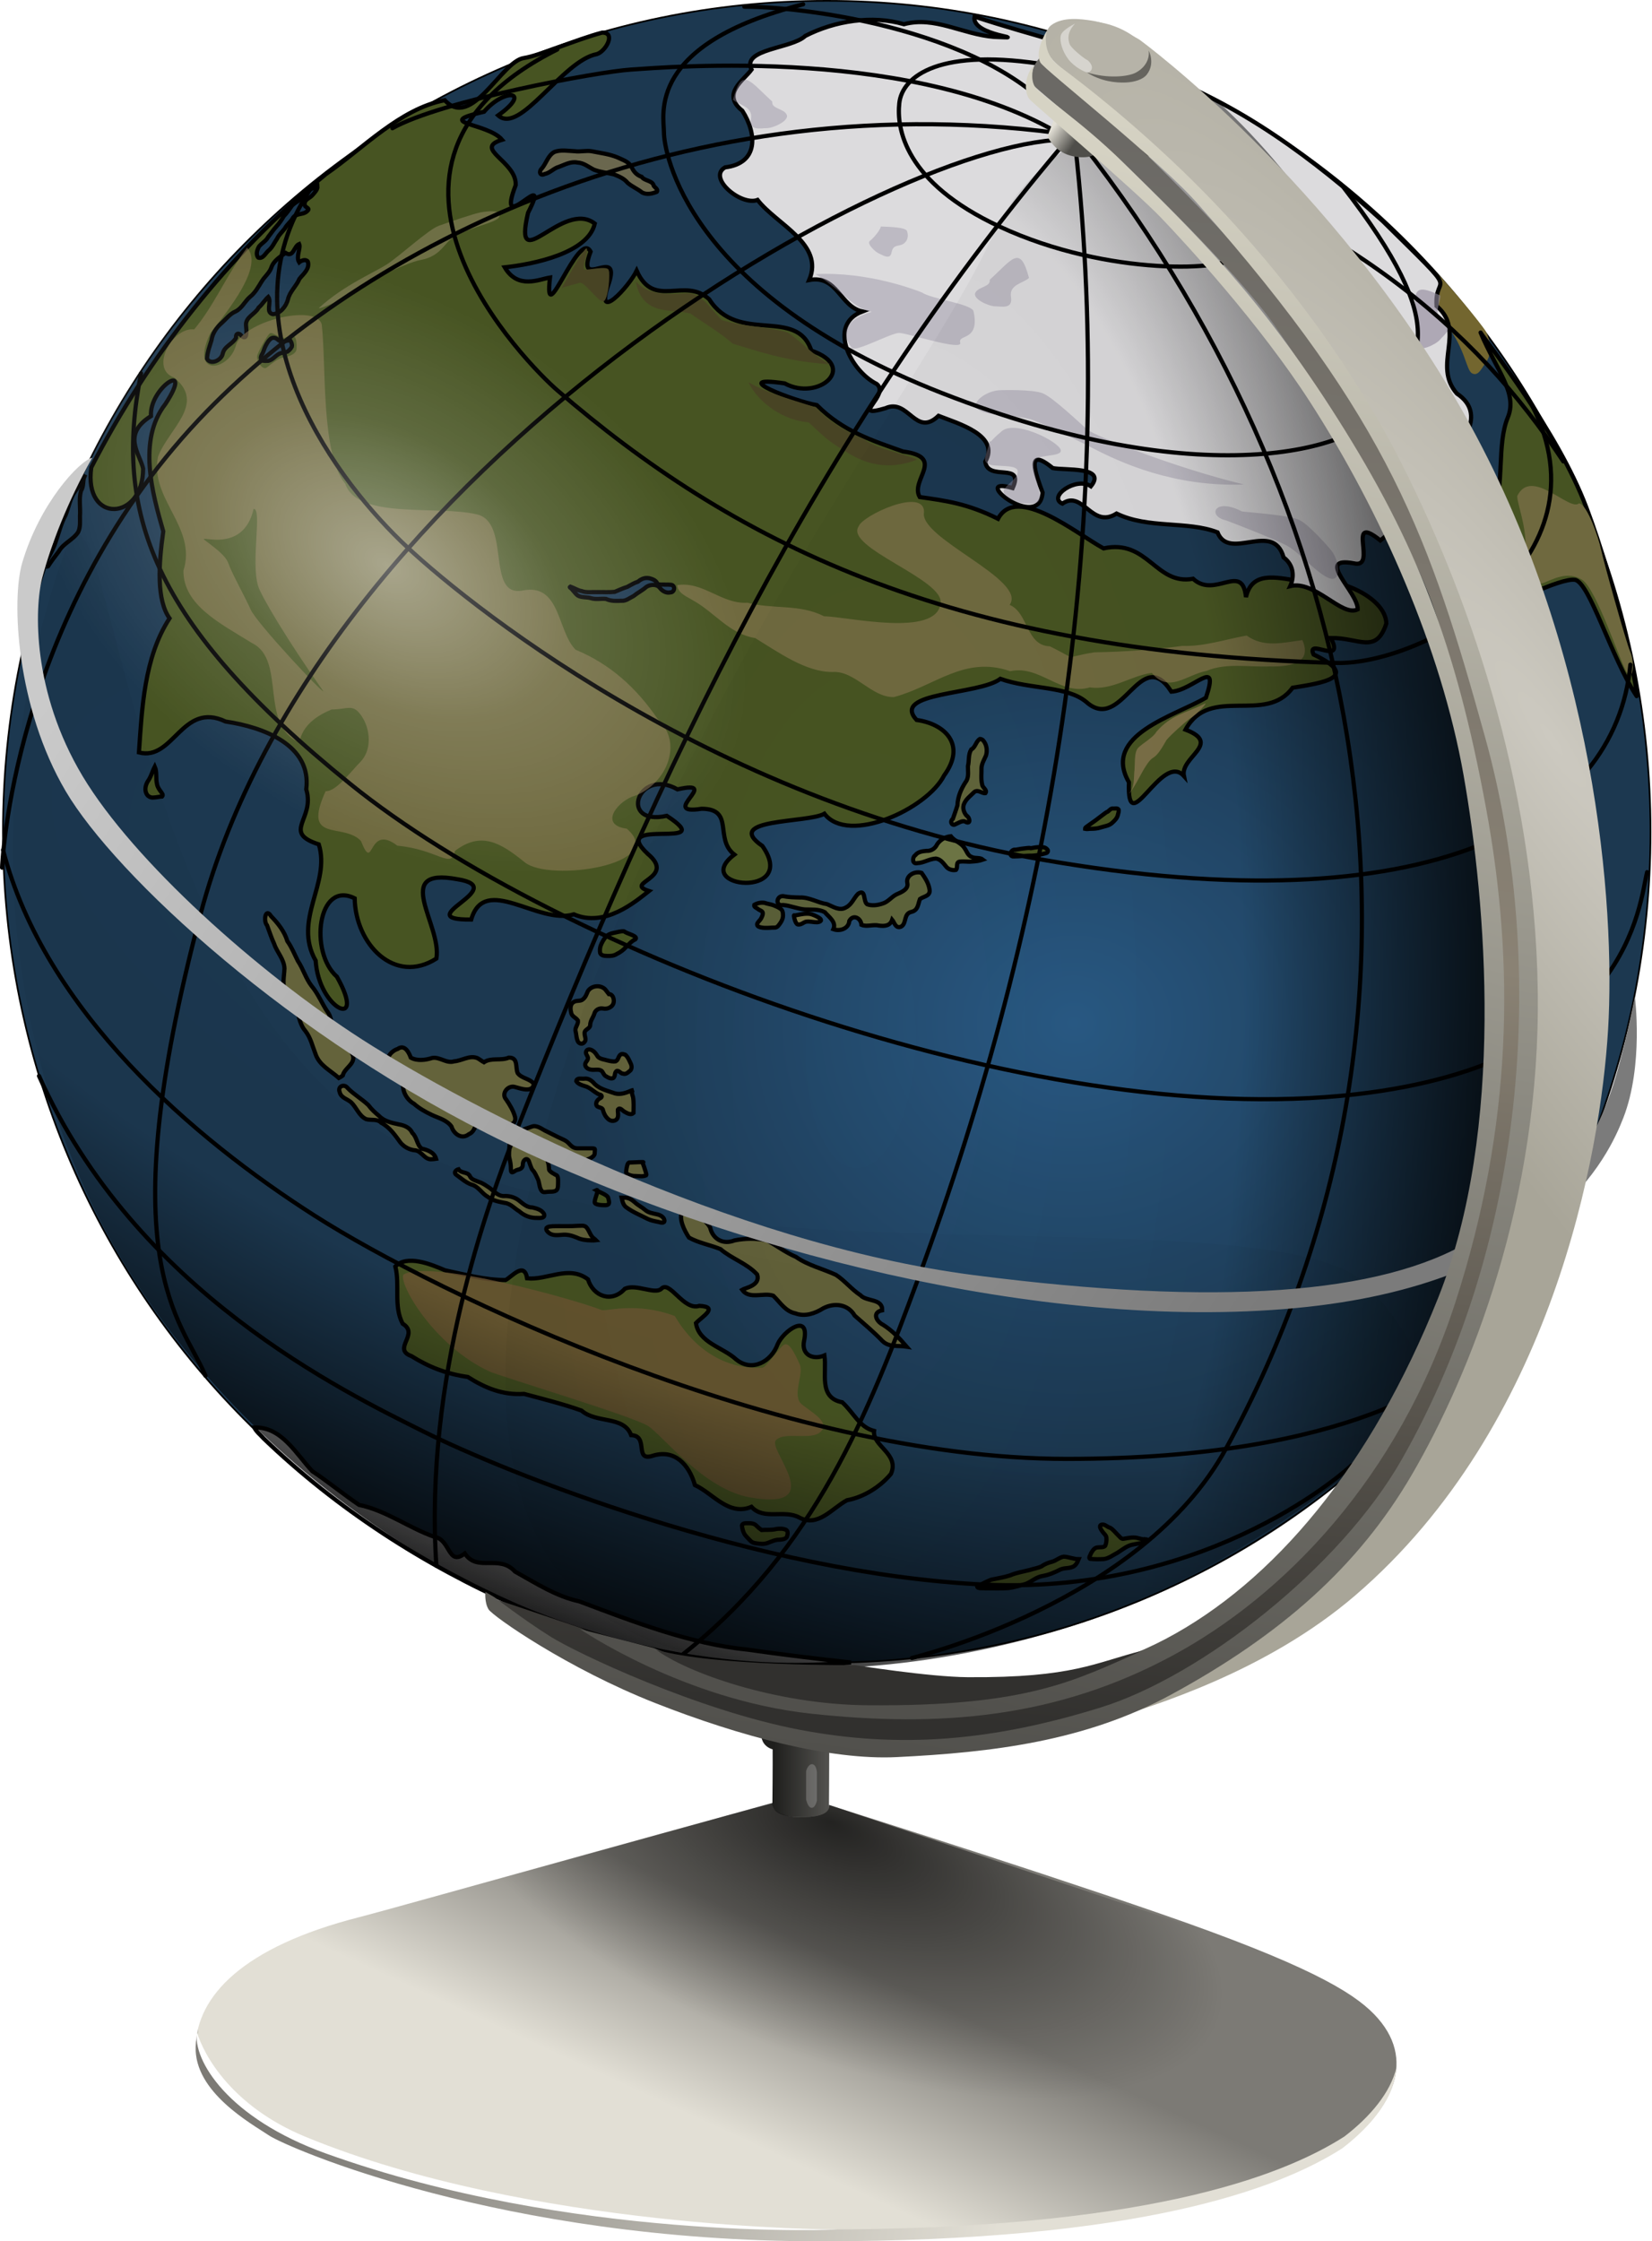 <?xml version="1.0" encoding="UTF-8" standalone="no"?>
<!-- Created with Inkscape (http://www.inkscape.org/) -->
<svg
   xmlns:dc="http://purl.org/dc/elements/1.1/"
   xmlns:cc="http://creativecommons.org/ns#"
   xmlns:rdf="http://www.w3.org/1999/02/22-rdf-syntax-ns#"
   xmlns:svg="http://www.w3.org/2000/svg"
   xmlns="http://www.w3.org/2000/svg"
   xmlns:xlink="http://www.w3.org/1999/xlink"
   xmlns:sodipodi="http://sodipodi.sourceforge.net/DTD/sodipodi-0.dtd"
   xmlns:inkscape="http://www.inkscape.org/namespaces/inkscape"
   version="1.0"
   width="197.162"
   height="267.387"
   id="svg2"
   sodipodi:version="0.32"
   inkscape:version="0.46"
   sodipodi:docname="globe.svg"
   inkscape:output_extension="org.inkscape.output.svg.inkscape">
  <sodipodi:namedview
     inkscape:window-height="825"
     inkscape:window-width="1440"
     inkscape:pageshadow="2"
     inkscape:pageopacity="0.0"
     guidetolerance="10.0"
     gridtolerance="10.0"
     objecttolerance="10.0"
     borderopacity="1.0"
     bordercolor="#666666"
     pagecolor="#ffffff"
     id="base"
     showgrid="false"
     inkscape:zoom="1.54375"
     inkscape:cx="160"
     inkscape:cy="160"
     inkscape:window-x="0"
     inkscape:window-y="25"
     inkscape:current-layer="svg2" />
  <defs
     id="defs4">
    <inkscape:perspective
       sodipodi:type="inkscape:persp3d"
       inkscape:vp_x="0 : 160 : 1"
       inkscape:vp_y="0 : 1000 : 0"
       inkscape:vp_z="320 : 160 : 1"
       inkscape:persp3d-origin="160 : 106.66667 : 1"
       id="perspective162" />
    <linearGradient
       id="linearGradient33060">
      <stop
         style="stop-color:black;stop-opacity:0.226"
         offset="0"
         id="stop33062" />
      <stop
         style="stop-color:black;stop-opacity:0"
         offset="1"
         id="stop33064" />
    </linearGradient>
    <linearGradient
       id="linearGradient13542">
      <stop
         style="stop-color:white;stop-opacity:0.405"
         offset="0"
         id="stop13544" />
      <stop
         style="stop-color:white;stop-opacity:0.126"
         offset="0.5"
         id="stop13550" />
      <stop
         style="stop-color:white;stop-opacity:0"
         offset="1"
         id="stop13546" />
    </linearGradient>
    <linearGradient
       id="linearGradient8205">
      <stop
         style="stop-color:black;stop-opacity:0"
         offset="0"
         id="stop8207" />
      <stop
         style="stop-color:black;stop-opacity:0.041"
         offset="0.536"
         id="stop9098" />
      <stop
         style="stop-color:black;stop-opacity:1"
         offset="1"
         id="stop8209" />
    </linearGradient>
    <linearGradient
       id="linearGradient41142">
      <stop
         style="stop-color:#295a85;stop-opacity:1"
         offset="0"
         id="stop41144" />
      <stop
         style="stop-color:#1c3850;stop-opacity:1"
         offset="1"
         id="stop41146" />
    </linearGradient>
    <linearGradient
       id="linearGradient40249">
      <stop
         style="stop-color:#cacaca;stop-opacity:1"
         offset="0"
         id="stop40251" />
      <stop
         style="stop-color:#7b7b7b;stop-opacity:1"
         offset="1"
         id="stop40253" />
    </linearGradient>
    <linearGradient
       id="linearGradient39358">
      <stop
         style="stop-color:#4f4e4a;stop-opacity:1"
         offset="0"
         id="stop39360" />
      <stop
         style="stop-color:#e2dfd5;stop-opacity:1"
         offset="1"
         id="stop39362" />
    </linearGradient>
    <linearGradient
       id="linearGradient33140">
      <stop
         style="stop-color:#6b6965;stop-opacity:1"
         offset="0"
         id="stop33142" />
      <stop
         style="stop-color:#8a8274;stop-opacity:1"
         offset="0.5"
         id="stop33148" />
      <stop
         style="stop-color:#31302e;stop-opacity:1"
         offset="1"
         id="stop33144" />
    </linearGradient>
    <linearGradient
       id="linearGradient29584">
      <stop
         style="stop-color:#51504c;stop-opacity:1"
         offset="0"
         id="stop29586" />
      <stop
         style="stop-color:#d6d3c4;stop-opacity:1"
         offset="1"
         id="stop29588" />
    </linearGradient>
    <linearGradient
       id="linearGradient26921">
      <stop
         style="stop-color:#ccc9c0;stop-opacity:1"
         offset="0"
         id="stop26923" />
      <stop
         style="stop-color:#a8a598;stop-opacity:1"
         offset="1"
         id="stop26925" />
    </linearGradient>
    <linearGradient
       id="linearGradient20716">
      <stop
         style="stop-color:#51504d;stop-opacity:1"
         offset="0"
         id="stop20718" />
      <stop
         style="stop-color:#1f1f1d;stop-opacity:1"
         offset="1"
         id="stop20720" />
    </linearGradient>
    <linearGradient
       id="linearGradient19821">
      <stop
         style="stop-color:black;stop-opacity:1"
         offset="0"
         id="stop19823" />
      <stop
         style="stop-color:black;stop-opacity:1"
         offset="0.797"
         id="stop19829" />
      <stop
         style="stop-color:black;stop-opacity:0"
         offset="1"
         id="stop19825" />
    </linearGradient>
    <linearGradient
       id="linearGradient14482">
      <stop
         style="stop-color:black;stop-opacity:0.714"
         offset="0"
         id="stop14484" />
      <stop
         style="stop-color:black;stop-opacity:0"
         offset="1"
         id="stop14486" />
    </linearGradient>
    <linearGradient
       id="linearGradient13584">
      <stop
         style="stop-color:#7c7a75;stop-opacity:1"
         offset="0"
         id="stop13586" />
      <stop
         style="stop-color:#e2dfd5;stop-opacity:1"
         offset="1"
         id="stop13588" />
    </linearGradient>
    <linearGradient
       x1="119.369"
       y1="258.731"
       x2="109.214"
       y2="280.887"
       id="linearGradient13590"
       xlink:href="#linearGradient13584"
       gradientUnits="userSpaceOnUse" />
    <radialGradient
       cx="115.733"
       cy="218.308"
       r="68.382"
       fx="111.104"
       fy="196.083"
       id="radialGradient14488"
       xlink:href="#linearGradient14482"
       gradientUnits="userSpaceOnUse"
       gradientTransform="matrix(0.668,0.24,-0.103,0.286,66.311,160.541)" />
    <linearGradient
       x1="55.258"
       y1="280.567"
       x2="139.855"
       y2="294.753"
       id="linearGradient14502"
       xlink:href="#linearGradient13584"
       gradientUnits="userSpaceOnUse"
       gradientTransform="translate(5.26967e-3,9.9372e-2)" />
    <radialGradient
       cx="115.5"
       cy="283.5"
       r="69.833"
       fx="115.5"
       fy="283.5"
       id="radialGradient19827"
       xlink:href="#linearGradient19821"
       gradientUnits="userSpaceOnUse"
       gradientTransform="matrix(1,0,0,0.317,0,193.511)" />
    <linearGradient
       x1="119.794"
       y1="237.888"
       x2="113.569"
       y2="237.888"
       id="linearGradient20722"
       xlink:href="#linearGradient20716"
       gradientUnits="userSpaceOnUse" />
    <radialGradient
       cx="203.616"
       cy="123.933"
       r="33.771"
       fx="203.616"
       fy="123.933"
       id="radialGradient26927"
       xlink:href="#linearGradient26921"
       gradientUnits="userSpaceOnUse"
       gradientTransform="matrix(0.823,-0.567,2.764,4.011,-303.74,-267.449)" />
    <linearGradient
       x1="125.651"
       y1="235.682"
       x2="152.474"
       y2="38.542"
       id="linearGradient29590"
       xlink:href="#linearGradient29584"
       gradientUnits="userSpaceOnUse" />
    <linearGradient
       x1="104.724"
       y1="221.714"
       x2="152.027"
       y2="42.048"
       id="linearGradient32253"
       xlink:href="#linearGradient29584"
       gradientUnits="userSpaceOnUse" />
    <linearGradient
       x1="153.216"
       y1="41.938"
       x2="135.576"
       y2="231.271"
       id="linearGradient33146"
       xlink:href="#linearGradient33140"
       gradientUnits="userSpaceOnUse" />
    <linearGradient
       x1="149.501"
       y1="42.946"
       x2="146.872"
       y2="41.071"
       id="linearGradient38471"
       xlink:href="#linearGradient39358"
       gradientUnits="userSpaceOnUse" />
    <linearGradient
       x1="43.043"
       y1="85.213"
       x2="175.508"
       y2="176.43"
       id="linearGradient40255"
       xlink:href="#linearGradient40249"
       gradientUnits="userSpaceOnUse" />
    <radialGradient
       cx="152.45"
       cy="152.519"
       r="99.208"
       fx="152.45"
       fy="152.519"
       id="radialGradient41148"
       xlink:href="#linearGradient41142"
       gradientUnits="userSpaceOnUse"
       gradientTransform="matrix(0.614,0,0,0.551,56.31,67.193)" />
    <radialGradient
       cx="125.486"
       cy="140.572"
       r="53.819"
       fx="125.486"
       fy="140.572"
       id="radialGradient8211"
       xlink:href="#linearGradient8205"
       gradientUnits="userSpaceOnUse"
       gradientTransform="matrix(1.581,6.137326e-2,-0.14,3.599,-54.824,-363.181)" />
    <radialGradient
       cx="130.398"
       cy="139.729"
       r="53.819"
       fx="130.398"
       fy="139.729"
       id="radialGradient9990"
       xlink:href="#linearGradient8205"
       gradientUnits="userSpaceOnUse"
       gradientTransform="matrix(-0.553,1.376,-3.342,-1.343,636.504,152.073)" />
    <radialGradient
       cx="79.726"
       cy="97.085"
       r="46.846"
       fx="79.726"
       fy="97.085"
       id="radialGradient13548"
       xlink:href="#linearGradient13542"
       gradientUnits="userSpaceOnUse"
       gradientTransform="matrix(1,0,0,0.683,0,30.774)" />
    <radialGradient
       cx="167.831"
       cy="265.723"
       r="142.482"
       fx="167.831"
       fy="265.723"
       id="radialGradient33066"
       xlink:href="#linearGradient33060"
       gradientUnits="userSpaceOnUse"
       gradientTransform="matrix(1.293,0.112,-1.397371e-2,0.222,-46.736,190.568)" />
    <radialGradient
       inkscape:collect="always"
       xlink:href="#linearGradient41142"
       id="radialGradient2628"
       gradientUnits="userSpaceOnUse"
       gradientTransform="matrix(0.614,0,0,0.551,56.31,67.193)"
       cx="152.45"
       cy="152.519"
       fx="152.45"
       fy="152.519"
       r="99.208" />
    <radialGradient
       inkscape:collect="always"
       xlink:href="#linearGradient8205"
       id="radialGradient2630"
       gradientUnits="userSpaceOnUse"
       gradientTransform="matrix(1.581,6.137326e-2,-0.14,3.599,-54.824,-363.181)"
       cx="125.486"
       cy="140.572"
       fx="125.486"
       fy="140.572"
       r="53.819" />
    <radialGradient
       inkscape:collect="always"
       xlink:href="#linearGradient8205"
       id="radialGradient2632"
       gradientUnits="userSpaceOnUse"
       gradientTransform="matrix(-0.553,1.376,-3.342,-1.343,636.504,152.073)"
       cx="130.398"
       cy="139.729"
       fx="130.398"
       fy="139.729"
       r="53.819" />
    <radialGradient
       inkscape:collect="always"
       xlink:href="#linearGradient13542"
       id="radialGradient2634"
       gradientUnits="userSpaceOnUse"
       gradientTransform="matrix(1,0,0,0.683,0,30.774)"
       cx="79.726"
       cy="97.085"
       fx="79.726"
       fy="97.085"
       r="46.846" />
    <linearGradient
       inkscape:collect="always"
       xlink:href="#linearGradient40249"
       id="linearGradient2636"
       gradientUnits="userSpaceOnUse"
       x1="43.043"
       y1="85.213"
       x2="175.508"
       y2="176.43" />
    <linearGradient
       inkscape:collect="always"
       xlink:href="#linearGradient13584"
       id="linearGradient2638"
       gradientUnits="userSpaceOnUse"
       x1="119.369"
       y1="258.731"
       x2="109.214"
       y2="280.887" />
    <linearGradient
       inkscape:collect="always"
       xlink:href="#linearGradient20716"
       id="linearGradient2640"
       gradientUnits="userSpaceOnUse"
       x1="119.794"
       y1="237.888"
       x2="113.569"
       y2="237.888" />
    <radialGradient
       inkscape:collect="always"
       xlink:href="#linearGradient26921"
       id="radialGradient2642"
       gradientUnits="userSpaceOnUse"
       gradientTransform="matrix(0.823,-0.567,2.764,4.011,-303.74,-267.449)"
       cx="203.616"
       cy="123.933"
       fx="203.616"
       fy="123.933"
       r="33.771" />
    <linearGradient
       inkscape:collect="always"
       xlink:href="#linearGradient33140"
       id="linearGradient2644"
       gradientUnits="userSpaceOnUse"
       x1="153.216"
       y1="41.938"
       x2="135.576"
       y2="231.271" />
    <linearGradient
       inkscape:collect="always"
       xlink:href="#linearGradient29584"
       id="linearGradient2646"
       gradientUnits="userSpaceOnUse"
       x1="125.651"
       y1="235.682"
       x2="152.474"
       y2="38.542" />
    <linearGradient
       inkscape:collect="always"
       xlink:href="#linearGradient39358"
       id="linearGradient2648"
       gradientUnits="userSpaceOnUse"
       x1="149.501"
       y1="42.946"
       x2="146.872"
       y2="41.071" />
    <linearGradient
       inkscape:collect="always"
       xlink:href="#linearGradient29584"
       id="linearGradient2650"
       gradientUnits="userSpaceOnUse"
       x1="104.724"
       y1="221.714"
       x2="152.027"
       y2="42.048" />
    <radialGradient
       inkscape:collect="always"
       xlink:href="#linearGradient14482"
       id="radialGradient2652"
       gradientUnits="userSpaceOnUse"
       gradientTransform="matrix(0.668,0.24,-0.103,0.286,66.311,160.541)"
       cx="115.733"
       cy="218.308"
       fx="111.104"
       fy="196.083"
       r="68.382" />
    <linearGradient
       inkscape:collect="always"
       xlink:href="#linearGradient13584"
       id="linearGradient2654"
       gradientUnits="userSpaceOnUse"
       gradientTransform="translate(5.26967e-3,9.9372e-2)"
       x1="55.258"
       y1="280.567"
       x2="139.855"
       y2="294.753" />
  </defs>
  <g
     style="display:inline"
     id="layer2"
     transform="translate(-21.17,-25.952)">
    <rect
       width="320"
       height="320"
       x="0"
       y="-2.6226044e-06"
       style="opacity:1;fill:#ffffff;fill-opacity:1;fill-rule:nonzero;stroke:none;stroke-width:1.048;stroke-linecap:round;stroke-linejoin:round;marker:none;marker-start:none;marker-mid:none;marker-end:none;stroke-miterlimit:4;stroke-dasharray:none;stroke-dashoffset:0;stroke-opacity:1;visibility:visible;display:inline;overflow:visible"
       id="rect1975" />
  </g>
  <g
     id="g2535"
     transform="translate(-21.17,-25.952)">
    <g
       id="layer3"
       style="display:inline">
      <path
         id="path5437"
         style="opacity:1;fill:url(#radialGradient2628);fill-opacity:1;fill-rule:nonzero;stroke:#000000;stroke-width:0.201;stroke-linecap:round;stroke-linejoin:round;marker:none;marker-start:none;marker-mid:none;marker-end:none;stroke-miterlimit:4;stroke-dasharray:none;stroke-dashoffset:0;stroke-opacity:1;visibility:visible;display:inline;overflow:visible"
         transform="matrix(0.992,0,0,1,0.623,-3.214)"
         d="M 219.286,128.393 C 219.297,183.136 174.922,227.52 120.179,227.52 C 65.435,227.52 21.06,183.136 21.071,128.393 C 21.06,73.65 65.435,29.266 120.179,29.266 C 174.922,29.266 219.297,73.65 219.286,128.393 z" />
      <path
         id="path6326"
         style="fill:#dcdbdd;fill-opacity:1;fill-rule:evenodd;stroke:#000000;stroke-width:0.5;stroke-linecap:butt;stroke-linejoin:miter;stroke-miterlimit:4;stroke-dasharray:none;stroke-opacity:1"
         d="M 51.518,196.256 C 54.749,196.121 56.511,199.407 58.441,201.468 C 60.377,202.748 62.153,204.231 64.026,205.488 C 67.246,206.153 69.933,208.214 73.014,209.302 C 74.951,209.599 74.609,212.862 76.645,211.282 C 78.139,213.55 80.738,211.34 82.638,213.442 C 85.107,214.815 87.525,216.394 90.315,217.001 C 96.848,219.451 103.434,222.043 110.433,222.762 C 114.523,223.347 118.626,223.843 122.734,224.288 C 109.157,225.518 95.353,222.856 82.852,217.542 C 71.757,212.66 61.39,205.97 52.636,197.565 C 52.268,197.136 51.771,196.773 51.518,196.256 z" />
      <path
         id="path7213"
         style="fill:#475422;fill-opacity:1;fill-rule:evenodd;stroke:#000000;stroke-width:0.5;stroke-linecap:butt;stroke-linejoin:miter;stroke-miterlimit:4;stroke-dasharray:none;stroke-opacity:1"
         d="M 149.911,211.964 C 149.3,211.962 148.725,211.684 148.12,211.663 C 147.616,211.74 147.232,212.129 146.743,212.262 C 146.306,212.384 145.875,212.525 145.507,212.802 C 145.061,213.03 144.551,213.09 144.078,213.247 C 143.286,213.452 142.467,213.572 141.711,213.9 C 140.977,214.134 140.212,214.249 139.462,214.412 C 138.882,214.63 138.342,214.945 137.788,215.22 C 137.833,215.516 138.493,215.394 138.78,215.446 C 139.697,215.43 140.619,215.484 141.534,215.411 C 142.253,215.309 142.954,215.102 143.647,214.891 C 144.312,214.616 144.863,214.084 145.596,213.97 C 146.356,213.843 147.065,213.53 147.747,213.183 C 148.344,212.934 149.149,213.153 149.584,212.573 C 149.728,212.391 149.825,212.178 149.911,211.964 z" />
      <path
         id="path8102"
         style="fill:#475422;fill-opacity:1;fill-rule:evenodd;stroke:#000000;stroke-width:0.5;stroke-linecap:butt;stroke-linejoin:miter;stroke-miterlimit:4;stroke-dasharray:none;stroke-opacity:1"
         d="M 157.946,209.375 C 157.852,209.769 157.331,209.509 157.06,209.471 C 156.49,209.286 155.888,209.42 155.316,209.522 C 154.97,209.627 154.767,209.213 154.533,209.024 C 154.248,208.75 154.009,208.41 153.661,208.214 C 153.299,208.139 153.034,207.742 152.634,207.847 C 152.232,207.983 152.607,208.466 152.753,208.683 C 152.918,208.93 153.212,209.113 153.221,209.439 C 153.242,209.754 153.201,210.088 153.073,210.376 C 152.836,210.608 152.467,210.505 152.17,210.561 C 151.786,210.579 151.569,210.942 151.394,211.236 C 151.342,211.434 151.018,211.841 151.283,211.927 C 151.83,211.979 152.383,211.982 152.93,211.946 C 153.532,211.856 154.017,211.462 154.545,211.193 C 155.14,210.815 155.704,210.326 156.422,210.211 C 156.838,210.121 157.257,210.056 157.678,210.003 C 157.955,209.937 157.939,209.596 157.946,209.375 z" />
      <path
         id="path8104"
         style="fill:#475422;fill-opacity:1;fill-rule:evenodd;stroke:#000000;stroke-width:0.5;stroke-linecap:butt;stroke-linejoin:miter;stroke-miterlimit:4;stroke-dasharray:none;stroke-opacity:1"
         d="M 112.054,208.482 C 112.651,208.431 113.261,208.517 113.847,208.357 C 114.236,208.307 114.656,208.299 115.015,208.475 C 115.269,208.681 115.158,209.058 115.074,209.321 C 114.875,209.602 114.49,209.612 114.178,209.64 C 113.708,209.634 113.28,209.841 112.852,210.004 C 112.379,210.203 111.856,210.139 111.365,210.062 C 111.139,210.034 110.921,209.959 110.76,209.791 C 110.524,209.572 110.308,209.33 110.097,209.088 C 109.865,208.754 109.76,208.344 109.716,207.946 C 109.779,207.661 110.136,207.671 110.367,207.676 C 110.753,207.665 111.204,207.672 111.472,207.997 C 111.654,208.173 111.847,208.337 112.054,208.482 z" />
      <path
         id="path8106"
         style="fill:#475422;fill-opacity:1;fill-rule:evenodd;stroke:#000000;stroke-width:0.5;stroke-linecap:butt;stroke-linejoin:miter;stroke-miterlimit:4;stroke-dasharray:none;stroke-opacity:1"
         d="M 127.5,201.786 C 126.294,203.251 124.324,204.557 122.253,204.931 C 120.481,205.877 118.786,208.21 116.552,206.986 C 114.724,206.013 112.329,207.348 110.854,205.717 C 108.153,206.868 106.253,204.105 104.107,203.125 C 103.413,200.695 101.683,198.767 99.018,199.643 C 96.826,200.312 98.642,197.22 96.496,197.167 C 95.62,194.817 92.347,195.802 90.577,194.237 C 88.348,193.44 86.006,192.865 83.715,192.244 C 81.173,192.413 79.056,191.535 76.996,190.221 C 74.49,189.866 72.375,189.055 70.279,187.738 C 67.91,186.882 71.289,185.12 69.226,183.87 C 68.112,181.755 68.922,179.277 68.352,177.041 C 69.74,175.604 72.598,176.775 74.286,177.5 C 76.655,178.001 79.061,178.665 81.496,178.661 C 82.179,178.359 83.74,176.372 84.076,178.457 C 86.451,178.717 89.033,176.837 91.34,178.573 C 91.979,180.647 94.218,181.419 95.746,179.697 C 97.094,179.087 99.278,180.404 100.079,179.725 C 101.07,178.571 102.744,182.378 104.636,181.74 C 107.032,181.867 104.939,183.039 104.231,183.801 C 104.568,186.148 107.477,186.697 109.018,188.125 C 110.954,189.71 113.245,188.353 113.973,186.333 C 114.67,184.712 117.816,182.516 117.143,185.871 C 116.755,187.61 118.226,188.226 119.564,187.659 C 119.87,189.72 118.806,192.702 121.689,193.244 C 123.094,194.535 123.718,196.202 125.488,196.66 C 125.264,198.456 128.558,199.401 127.5,201.786 z" />
      <path
         id="path8108"
         style="fill:#64633b;fill-opacity:1;fill-rule:evenodd;stroke:#000000;stroke-width:0.5;stroke-linecap:butt;stroke-linejoin:miter;stroke-miterlimit:4;stroke-dasharray:none;stroke-opacity:1"
         d="M 129.375,186.607 C 128.543,185.633 127.661,184.692 126.569,184.007 C 125.702,183.573 125.25,182.507 126.461,182.27 C 126.497,180.828 124.603,181.271 123.866,180.473 C 122.792,179.765 122.005,178.742 120.939,178.045 C 119.358,177.31 117.61,176.916 116.161,175.899 C 114.928,175.369 113.856,174.557 112.709,173.92 C 111.442,173.676 110.102,173.677 108.837,173.932 C 107.485,174.47 106.235,173.797 105.922,172.396 C 105.253,171.255 103.891,170.538 102.615,170.453 C 102.112,171.327 102.856,172.772 103.397,173.596 C 104.56,174.242 105.925,174.468 107.16,174.972 C 108.513,176.131 110.315,176.669 111.535,177.998 C 111.979,179.316 110.096,179.6 109.739,179.821 C 110.593,181.025 112.3,180.114 113.465,180.534 C 114.278,181.319 114.888,182.396 116.101,182.638 C 117.248,183.071 118.46,182.64 119.429,182.027 C 120.775,181.337 122.375,181.532 123.176,182.905 C 124.301,183.893 125.446,184.857 126.487,185.934 C 127.277,186.72 128.389,186.447 129.375,186.607 z" />
      <path
         id="path8110"
         style="fill:#64633b;fill-opacity:1;fill-rule:evenodd;stroke:#000000;stroke-width:0.5;stroke-linecap:butt;stroke-linejoin:miter;stroke-miterlimit:4;stroke-dasharray:none;stroke-opacity:1"
         d="M 86.25,164.107 C 86.53,164.107 86.696,165.032 86.696,165.446 C 86.696,165.721 87.414,166.073 87.589,166.161 C 87.845,166.289 87.768,166.935 87.768,167.321 C 87.768,168.016 87.484,168.125 86.786,168.125 C 86.16,168.125 85.959,168.347 85.714,167.857 C 85.521,167.471 85.526,166.945 85.357,166.607 C 85.145,166.183 85.009,165.812 84.732,165.536 C 84.564,165.368 84.343,164.578 84.286,164.464 C 84.041,163.975 83.571,164.367 83.571,164.821 C 83.571,165.337 83.279,165.43 82.857,165.536 C 82.571,165.607 82.143,166.164 82.143,165.446 C 82.143,164.928 82.078,164.564 81.964,164.107 C 81.867,163.718 81.964,163.172 81.964,162.768 C 81.964,162.34 82.23,162.147 82.411,161.786 C 82.614,161.379 82.962,161.149 83.304,160.893 C 83.62,160.656 84.326,160.484 84.643,160.357 C 85.205,160.132 85.852,160.649 86.161,160.804 C 86.726,161.086 87.368,161.407 87.768,161.607 C 88.353,161.9 88.656,161.96 89.018,162.321 C 89.317,162.621 89.556,162.946 90.089,162.946 C 90.595,162.946 91.101,162.946 91.607,162.946 C 92.362,162.946 92.143,162.987 92.143,163.571 C 92.143,163.921 91.493,164.225 91.25,164.286 C 90.58,164.453 89.812,164.375 89.107,164.375 C 88.591,164.375 88.076,164.407 87.589,164.286 C 87.077,164.158 86.83,164.107 86.25,164.107 z" />
      <path
         id="path8112"
         style="fill:#64633b;fill-opacity:1;fill-rule:evenodd;stroke:#000000;stroke-width:0.5;stroke-linecap:butt;stroke-linejoin:miter;stroke-miterlimit:4;stroke-dasharray:none;stroke-opacity:1"
         d="M 78.929,152.679 C 79.805,152.088 80.951,152.537 81.901,152.128 C 83.055,152.103 82.657,153.322 82.955,153.976 C 83.433,154.634 84.411,154.605 84.886,155.266 C 84.745,156.337 83.351,155.83 82.667,155.642 C 81.814,155.344 80.928,156.426 81.584,157.131 C 82.023,157.782 82.443,158.469 82.647,159.226 C 82.816,160.231 81.679,160.327 81.05,159.901 C 80.317,159.57 79.593,158.9 78.733,159.117 C 77.862,159.557 78.073,160.884 77.123,161.264 C 76.268,161.944 75.307,161.21 75.052,160.344 C 74.477,159.547 73.491,159.341 72.662,158.94 C 71.921,158.584 71.193,158.181 70.579,157.634 C 69.667,157.115 69.075,156.015 69.328,154.969 C 69.323,153.977 68.335,153.479 67.676,152.922 C 67.056,152.197 67.918,151.317 68.628,151.092 C 69.471,150.495 69.974,151.517 70.197,152.131 C 70.971,152.555 71.958,152.423 72.759,152.166 C 73.668,152.012 74.457,152.863 75.373,152.571 C 76.307,152.499 77.217,151.803 78.158,152.192 C 78.426,152.336 78.659,152.536 78.929,152.679 z" />
      <path
         id="path8114"
         style="fill:#64633b;fill-opacity:1;fill-rule:evenodd;stroke:#000000;stroke-width:0.5;stroke-linecap:butt;stroke-linejoin:miter;stroke-miterlimit:4;stroke-dasharray:none;stroke-opacity:1"
         d="M 92.321,173.929 C 92.234,173.943 91.904,173.931 91.718,173.93 C 91.13,173.924 90.529,173.856 89.997,173.589 C 89.438,173.355 88.83,173.195 88.22,173.269 C 87.702,173.309 87.118,173.383 86.681,173.036 C 86.511,172.901 86.292,172.685 86.391,172.451 C 86.581,172.244 86.904,172.274 87.161,172.238 C 88.165,172.21 89.172,172.272 90.175,172.192 C 90.494,172.201 90.874,172.098 91.131,172.346 C 91.523,172.756 91.6,173.399 92.088,173.727 C 92.169,173.791 92.25,173.854 92.321,173.929 z" />
      <path
         id="path8118"
         style="fill:#64633b;fill-opacity:1;fill-rule:evenodd;stroke:#000000;stroke-width:0.5;stroke-linecap:butt;stroke-linejoin:miter;stroke-miterlimit:4;stroke-dasharray:none;stroke-opacity:1"
         d="M 73.214,164.196 C 72.998,163.42 72.188,163.133 71.489,162.98 C 70.911,162.508 70.942,161.629 70.381,161.113 C 70.093,160.478 69.438,160.207 68.793,160.097 C 67.943,159.914 67.025,159.732 66.401,159.075 C 65.941,158.69 65.493,158.284 65.138,157.8 C 64.36,157.056 63.404,156.526 62.654,155.752 C 62.251,155.202 61.426,155.566 61.71,156.242 C 61.865,156.921 62.595,157.053 63.058,157.441 C 63.724,158.066 64.001,159.076 64.88,159.473 C 65.467,159.637 66.205,159.398 66.674,159.904 C 67.683,160.431 68.328,161.397 68.984,162.287 C 69.434,162.816 70.096,163.15 70.79,163.196 C 71.537,163.347 71.87,164.339 72.705,164.25 C 72.876,164.246 73.045,164.221 73.214,164.196 z" />
      <path
         id="path8120"
         style="fill:#64633b;fill-opacity:1;fill-rule:evenodd;stroke:#000000;stroke-width:0.5;stroke-linecap:butt;stroke-linejoin:miter;stroke-miterlimit:4;stroke-dasharray:none;stroke-opacity:1"
         d="M 61.607,154.554 C 60.621,153.667 59.279,153.049 58.83,151.701 C 58.46,150.768 58.253,149.759 57.616,148.953 C 57.016,148.262 56.875,147.383 56.64,146.536 C 56.397,145.836 56.138,145.079 55.5,144.656 C 54.727,143.779 55.086,142.543 55.12,141.5 C 55.088,140.382 54.229,139.575 53.892,138.558 C 53.558,137.84 53.319,137.075 53.041,136.343 C 52.575,135.846 52.857,134.172 53.514,135.245 C 54.346,136.103 55.116,137.063 55.461,138.225 C 55.996,138.962 56.311,139.801 56.725,140.602 C 57.36,141.55 57.659,142.681 58.359,143.583 C 59.13,144.496 59.564,145.622 60.223,146.611 C 60.992,147.562 60.556,148.899 61.22,149.874 C 61.679,150.826 63.124,150.888 63.322,151.999 C 63.474,152.945 62.271,153.388 62.083,154.256 C 61.943,154.382 61.773,154.468 61.607,154.554 z" />
      <path
         id="path8122"
         style="fill:#64633b;fill-opacity:1;fill-rule:evenodd;stroke:#000000;stroke-width:0.5;stroke-linecap:butt;stroke-linejoin:miter;stroke-miterlimit:4;stroke-dasharray:none;stroke-opacity:1"
         d="M 75.893,165.446 C 76.187,165.963 77.016,165.714 77.261,166.289 C 77.435,166.689 77.949,166.79 78.32,166.954 C 78.818,167.107 79.229,167.427 79.656,167.709 C 80.172,168.121 80.692,168.713 81.42,168.636 C 82.068,168.622 82.716,168.828 83.208,169.256 C 83.64,169.606 84.106,170.007 84.697,170.002 C 85.211,170.115 85.816,170.281 86.096,170.768 C 86.32,171.427 85.323,171.227 84.935,171.243 C 84.276,171.19 83.647,170.907 83.156,170.47 C 82.572,170.132 82.115,169.537 81.403,169.458 C 80.698,169.315 79.954,169.188 79.378,168.725 C 78.655,168.328 78.256,167.466 77.413,167.263 C 76.707,167.001 76.147,166.473 75.545,166.042 C 75.308,165.78 75.642,165.497 75.893,165.446 z" />
      <path
         id="path8124"
         style="fill:#64633b;fill-opacity:1;fill-rule:evenodd;stroke:#000000;stroke-width:0.5;stroke-linecap:butt;stroke-linejoin:miter;stroke-miterlimit:4;stroke-dasharray:none;stroke-opacity:1"
         d="M 96.786,155.982 C 96.435,156.151 96.652,156.569 96.722,156.844 C 96.823,157.468 96.785,158.105 96.775,158.735 C 96.479,159.011 96.063,158.789 95.772,158.621 C 95.508,158.526 95.172,157.969 94.918,158.322 C 94.883,158.656 95.014,159.011 94.866,159.334 C 94.685,159.757 94.075,159.762 93.772,159.47 C 93.457,159.204 93.251,158.832 93.145,158.437 C 93.088,157.956 92.457,158.177 92.339,157.77 C 92.258,157.435 92.501,157.122 92.787,156.978 C 93.101,156.845 93.023,156.54 92.698,156.532 C 92.072,156.256 91.612,155.679 90.93,155.513 C 90.569,155.399 90.165,155.278 89.948,154.941 C 90.011,154.468 90.608,154.693 90.925,154.636 C 91.425,154.569 91.851,154.919 92.149,155.28 C 92.817,155.914 93.748,156.098 94.586,156.401 C 95.27,156.576 95.959,156.3 96.58,156.035 C 96.647,156.012 96.716,155.994 96.786,155.982 z" />
      <path
         id="path8126"
         style="fill:#64633b;fill-opacity:1;fill-rule:evenodd;stroke:#000000;stroke-width:0.5;stroke-linecap:butt;stroke-linejoin:miter;stroke-miterlimit:4;stroke-dasharray:none;stroke-opacity:1"
         d="M 93.839,144.554 C 94.301,144.544 94.462,145.1 94.419,145.476 C 94.362,146.068 93.682,146.39 93.145,146.271 C 92.68,146.183 92.203,146.439 92.095,146.912 C 91.953,147.349 91.636,147.713 91.609,148.182 C 91.64,148.721 90.868,148.724 90.943,149.257 C 90.935,149.602 91.208,149.992 90.912,150.284 C 90.659,150.62 90.177,150.446 90.088,150.074 C 89.943,149.692 89.95,149.273 89.845,148.88 C 89.821,148.459 90.213,148.126 90.143,147.7 C 89.91,147.339 89.378,147.216 89.332,146.725 C 89.21,146.299 89.217,145.704 89.67,145.477 C 90.008,145.258 90.464,145.452 90.762,145.153 C 91.063,144.914 91.185,144.537 91.331,144.199 C 91.79,143.46 93.032,143.402 93.52,144.139 C 93.631,144.274 93.73,144.417 93.839,144.554 z" />
      <path
         id="path8128"
         style="fill:#64633b;fill-opacity:1;fill-rule:evenodd;stroke:#000000;stroke-width:0.5;stroke-linecap:butt;stroke-linejoin:miter;stroke-miterlimit:4;stroke-dasharray:none;stroke-opacity:1"
         d="M 95.804,151.786 C 96.131,152.077 96.287,152.502 96.472,152.888 C 96.595,153.178 96.588,153.576 96.288,153.753 C 96.09,153.936 95.825,154.147 95.539,154.042 C 95.252,154.041 95.104,153.7 94.82,153.704 C 94.437,153.84 94.67,154.408 94.325,154.581 C 94.012,154.682 93.702,154.481 93.445,154.322 C 93.198,154.173 93.157,153.855 92.943,153.685 C 92.589,153.469 92.159,153.624 91.771,153.568 C 91.445,153.542 91.06,153.361 91.009,153.003 C 90.964,152.644 91.465,152.421 91.318,152.059 C 91.234,151.834 90.996,151.595 91.148,151.346 C 91.3,151.029 91.702,151.144 91.923,151.313 C 92.198,151.475 92.347,151.761 92.519,152.014 C 92.819,152.326 93.281,152.337 93.67,152.464 C 93.991,152.538 94.331,152.625 94.658,152.565 C 95.008,152.386 94.957,151.855 95.332,151.709 C 95.493,151.67 95.655,151.731 95.804,151.786 z" />
      <path
         id="path8130"
         style="fill:#64633b;fill-opacity:1;fill-rule:evenodd;stroke:#000000;stroke-width:0.5;stroke-linecap:butt;stroke-linejoin:miter;stroke-miterlimit:4;stroke-dasharray:none;stroke-opacity:1"
         d="M 97.857,164.643 C 97.93,164.638 98.007,164.579 97.884,164.587 C 97.332,164.584 96.78,164.636 96.229,164.646 C 96.097,164.712 96.066,164.877 96.021,165.005 C 95.952,165.274 95.899,165.55 95.895,165.828 C 95.947,166.001 96.14,166.069 96.292,166.131 C 96.539,166.225 96.803,166.26 97.066,166.253 C 97.471,166.26 97.903,166.349 98.285,166.17 C 98.361,166.053 98.246,165.875 98.229,165.741 C 98.118,165.371 97.993,165.004 97.857,164.643 z" />
      <path
         id="path8132"
         style="fill:#475422;fill-opacity:1;fill-rule:evenodd;stroke:#000000;stroke-width:0.5;stroke-linecap:butt;stroke-linejoin:miter;stroke-miterlimit:4;stroke-dasharray:none;stroke-opacity:1"
         d="M 92.321,167.946 C 92.751,167.732 92.143,168.895 92.143,169.375 C 92.143,169.72 93.073,169.732 93.393,169.732 C 94.053,169.732 93.858,169.273 93.75,168.839 C 93.667,168.508 92.696,168.171 92.321,167.946 z" />
      <path
         id="path8134"
         style="fill:#64633b;fill-opacity:1;fill-rule:evenodd;stroke:#000000;stroke-width:0.5;stroke-linecap:butt;stroke-linejoin:miter;stroke-miterlimit:4;stroke-dasharray:none;stroke-opacity:1"
         d="M 95.357,168.839 C 95.455,169.263 95.55,169.757 95.946,170.007 C 96.714,170.572 97.608,170.924 98.449,171.363 C 98.856,171.561 99.303,171.64 99.741,171.73 C 99.984,171.784 100.481,171.964 100.472,171.554 C 100.414,171.143 99.992,170.92 99.627,170.829 C 99.126,170.706 98.573,170.654 98.169,170.299 C 97.78,169.96 97.302,169.741 96.929,169.384 C 96.58,169.073 96.145,168.797 95.658,168.839 C 95.557,168.838 95.457,168.84 95.357,168.839 z" />
      <path
         id="path8136"
         style="fill:#475422;fill-opacity:1;fill-rule:evenodd;stroke:#000000;stroke-width:0.5;stroke-linecap:butt;stroke-linejoin:miter;stroke-miterlimit:4;stroke-dasharray:none;stroke-opacity:1"
         d="M 95.625,137.054 C 95.21,137.029 94.811,137.177 94.407,137.247 C 94.038,137.31 93.678,137.47 93.437,137.764 C 93.177,138.066 92.993,138.428 92.848,138.796 C 92.766,139.072 92.738,139.373 92.799,139.655 C 92.929,139.959 93.305,139.989 93.592,139.997 C 94.009,140.02 94.451,139.987 94.807,139.749 C 95.194,139.56 95.543,139.303 95.836,138.988 C 96.194,138.628 96.538,138.226 97.009,138.01 C 97.232,137.77 96.801,137.6 96.626,137.507 C 96.304,137.361 95.953,137.275 95.658,137.071 L 95.625,137.054 L 95.625,137.054 z" />
      <path
         id="path8138"
         style="fill:#5a5f38;fill-opacity:1;fill-rule:evenodd;stroke:#000000;stroke-width:0.5;stroke-linecap:butt;stroke-linejoin:miter;stroke-miterlimit:4;stroke-dasharray:none;stroke-opacity:1"
         d="M 112.411,133.661 C 111.99,133.594 111.551,133.69 111.186,133.906 C 111.117,134.184 111.498,134.266 111.658,134.419 C 111.847,134.573 112.21,134.613 112.212,134.914 C 112.201,135.154 112.083,135.378 111.968,135.584 C 111.83,135.801 111.582,135.957 111.528,136.22 C 111.525,136.484 111.821,136.561 112.03,136.601 C 112.591,136.718 113.162,136.603 113.726,136.608 C 113.997,136.548 114.143,136.279 114.298,136.074 C 114.508,135.78 114.648,135.426 114.615,135.06 C 114.619,134.8 114.55,134.509 114.313,134.365 C 114.06,134.185 113.768,134.071 113.485,133.949 C 113.134,133.827 112.762,133.781 112.411,133.661 z" />
      <path
         id="path8140"
         style="fill:#5d633a;fill-opacity:1;fill-rule:evenodd;stroke:#000000;stroke-width:0.5;stroke-linecap:butt;stroke-linejoin:miter;stroke-miterlimit:4;stroke-dasharray:none;stroke-opacity:1"
         d="M 131.161,130.089 C 130.399,129.826 129.277,130.368 129.453,131.278 C 129.648,132.051 128.72,132.407 128.147,132.66 C 127.552,132.96 127.151,133.569 126.483,133.753 C 125.909,133.949 125.251,134.037 124.671,133.838 C 124.149,133.491 124.551,131.93 123.577,132.583 C 123.059,133.101 122.825,133.874 122.128,134.211 C 121.378,134.669 120.574,134.099 119.876,133.817 C 118.762,133.656 117.769,132.974 116.618,133.025 C 115.946,133.011 115.269,132.992 114.611,132.858 C 113.8,132.844 113.688,134.092 114.631,133.919 C 115.511,133.996 116.335,134.373 117.209,134.45 C 118.01,134.492 118.865,134.382 119.602,134.771 C 120.077,135.343 121.022,135.944 120.631,136.808 C 121.411,137.092 122.472,136.74 122.533,135.815 C 123.01,134.967 123.926,135.502 123.982,136.283 C 124.627,136.562 125.388,136.201 126.085,136.375 C 126.766,136.471 127.416,136.401 127.651,135.675 C 127.887,135.954 128.079,136.84 128.761,136.474 C 129.394,136.059 128.987,134.941 129.966,134.734 C 130.762,134.535 130.733,133.783 130.966,133.202 C 131.445,132.867 132.287,132.855 132.096,132.001 C 131.982,131.296 131.561,130.663 131.161,130.089 z" />
      <path
         id="path8142"
         style="fill:#757245;fill-opacity:1;fill-rule:evenodd;stroke:#000000;stroke-width:0.5;stroke-linecap:butt;stroke-linejoin:miter;stroke-miterlimit:4;stroke-dasharray:none;stroke-opacity:1"
         d="M 115.982,135.179 C 115.874,135.032 115.946,135.383 115.961,135.443 C 116.026,135.706 116.097,135.99 116.291,136.19 C 116.41,136.295 116.584,136.24 116.723,136.212 C 116.983,136.135 117.186,135.912 117.467,135.899 C 117.881,135.861 118.288,135.99 118.701,135.976 C 118.861,135.957 119.065,135.924 119.15,135.769 C 119.171,135.573 118.949,135.472 118.813,135.378 C 118.525,135.218 118.221,135.081 117.903,134.99 C 117.374,134.895 116.837,135.011 116.317,135.112 C 116.205,135.134 116.094,135.156 115.982,135.179 z" />
      <path
         id="path8144"
         style="fill:#6d7545;fill-opacity:1;fill-rule:evenodd;stroke:#000000;stroke-width:0.5;stroke-linecap:butt;stroke-linejoin:miter;stroke-miterlimit:4;stroke-dasharray:none;stroke-opacity:1"
         d="M 134.643,125.714 C 133.913,125.789 133.224,126.225 132.895,126.889 C 132.648,127.271 132.198,127.492 131.745,127.461 C 131.268,127.498 130.719,127.569 130.409,127.98 C 130.02,128.242 130.036,129.074 130.643,128.925 C 131.42,128.9 132.097,128.408 132.869,128.381 C 133.457,128.451 133.799,129 134.152,129.412 C 134.435,129.698 134.867,129.809 135.258,129.735 C 135.541,129.45 135.168,128.75 135.783,128.742 C 136.237,128.685 136.694,128.791 137.15,128.735 C 137.602,128.715 138.057,128.656 138.486,128.508 C 138.111,128.209 137.581,128.397 137.161,128.195 C 136.666,128.037 136.554,127.49 136.271,127.119 C 135.876,126.488 135.087,126.296 134.643,125.714 z" />
      <path
         id="path8146"
         style="fill:#61653b;fill-opacity:1;fill-rule:evenodd;stroke:#000000;stroke-width:0.5;stroke-linecap:butt;stroke-linejoin:miter;stroke-miterlimit:4;stroke-dasharray:none;stroke-opacity:1"
         d="M 138.125,114.107 C 137.629,114.395 137.607,115.106 137.084,115.364 C 136.708,115.964 136.855,116.707 136.688,117.365 C 136.679,117.999 136.835,118.722 136.407,119.261 C 135.871,120.087 135.466,121.031 135.438,122.026 C 135.278,122.574 135.071,123.105 134.891,123.646 C 134.493,123.921 134.756,124.576 135.242,124.264 C 135.63,124.116 136.072,123.742 136.481,124.037 C 137.077,124.28 136.879,123.426 136.53,123.266 C 136.179,122.867 136.006,122.279 136.258,121.784 C 136.503,121.244 137.004,120.891 137.408,120.478 C 137.848,120.057 138.382,120.645 138.773,120.577 C 139.058,120.184 138.4,119.929 138.388,119.542 C 138.223,118.89 138.322,118.21 138.31,117.546 C 138.348,117.01 138.651,116.554 138.85,116.073 C 139.029,115.46 138.921,114.726 138.477,114.252 C 138.378,114.17 138.255,114.114 138.125,114.107 z" />
      <path
         id="path8148"
         style="fill:#475422;fill-opacity:1;fill-rule:evenodd;stroke:#000000;stroke-width:0.5;stroke-linecap:butt;stroke-linejoin:miter;stroke-miterlimit:4;stroke-dasharray:none;stroke-opacity:1"
         d="M 144.196,127.143 C 144.031,127.076 143.832,127.133 143.655,127.137 C 143.223,127.182 142.793,127.243 142.367,127.328 C 142.101,127.266 141.855,127.476 141.789,127.723 C 141.694,127.953 141.92,128.156 142.143,128.125 C 142.903,128.126 143.659,128.026 144.419,128.033 C 144.959,128.007 145.488,127.877 146.006,127.733 C 146.229,127.693 146.317,127.416 146.139,127.268 C 145.914,126.997 145.535,127.002 145.213,127.009 C 144.871,127.023 144.532,127.076 144.196,127.143 z" />
      <path
         id="path8150"
         style="fill:#475422;fill-opacity:1;fill-rule:evenodd;stroke:#000000;stroke-width:0.5;stroke-linecap:butt;stroke-linejoin:miter;stroke-miterlimit:4;stroke-dasharray:none;stroke-opacity:1"
         d="M 153.393,122.768 C 153.158,122.862 152.967,123.044 152.76,123.188 C 152.214,123.618 151.649,124.023 151.077,124.419 C 150.945,124.546 150.66,124.645 150.667,124.838 C 150.889,124.893 151.123,124.824 151.35,124.826 C 151.753,124.828 152.159,124.797 152.543,124.666 C 153.005,124.515 153.531,124.474 153.9,124.124 C 154.188,123.863 154.493,123.577 154.581,123.182 C 154.628,122.972 154.724,122.755 154.673,122.538 C 154.544,122.325 154.248,122.429 154.04,122.41 C 153.776,122.364 153.605,122.594 153.426,122.744 L 153.393,122.768 L 153.393,122.768 z" />
      <path
         id="path8152"
         style="fill:#475422;fill-opacity:1;fill-rule:evenodd;stroke:#000000;stroke-width:0.5;stroke-linecap:butt;stroke-linejoin:miter;stroke-miterlimit:4;stroke-dasharray:none;stroke-opacity:1"
         d="M 39.643,117.411 C 39.34,117.998 39.186,118.66 38.789,119.198 C 38.529,119.638 38.41,120.221 38.674,120.686 C 38.835,120.975 39.176,121.141 39.503,121.097 C 39.845,121.087 40.178,120.988 40.52,120.973 C 40.695,120.781 40.471,120.555 40.364,120.392 C 40.167,120.123 39.967,119.842 39.911,119.506 C 39.732,118.818 39.934,118.076 39.643,117.411 z" />
      <path
         id="path8154"
         style="fill:none;fill-rule:evenodd;stroke:#000000;stroke-width:0.5;stroke-linecap:butt;stroke-linejoin:miter;stroke-miterlimit:4;stroke-dasharray:none;stroke-opacity:1"
         d="M 31.339,82.589 C 30.982,83.166 31.234,83.923 30.844,84.487 C 30.555,85.479 30.792,86.518 30.715,87.531 C 30.709,88.166 30.787,88.848 30.498,89.435 C 29.897,90.364 28.74,90.755 28.191,91.731 C 27.754,92.314 27.298,92.887 26.909,93.503 C 26.463,93.772 26.597,92.897 26.807,92.703 C 27.207,92.01 27.586,91.301 27.833,90.535 C 28.201,89.483 28.46,88.383 28.997,87.398 C 29.375,86.476 29.523,85.456 30.099,84.622 C 30.526,83.952 31.091,83.36 31.339,82.589 z" />
      <path
         id="path8156"
         style="fill:#6a674e;fill-opacity:1;fill-rule:evenodd;stroke:#000000;stroke-width:0.5;stroke-linecap:butt;stroke-linejoin:miter;stroke-miterlimit:4;stroke-dasharray:none;stroke-opacity:1"
         d="M 99.196,48.125 C 99.064,47.466 98.106,47.566 97.746,47.043 C 97.164,46.85 96.764,46.404 96.537,45.847 C 96.205,45.238 95.498,45.035 94.914,44.751 C 93.914,44.324 92.825,44.211 91.77,43.993 C 91.1,43.886 90.428,44.087 89.755,43.991 C 88.961,43.959 88.123,43.793 87.357,44.071 C 86.569,44.474 86.378,45.424 85.836,46.057 C 85.445,46.394 85.609,46.991 86.162,46.717 C 86.819,46.589 87.255,46.018 87.892,45.851 C 88.599,45.59 89.308,45.18 90.09,45.343 C 90.844,45.379 91.421,45.878 92.063,46.202 C 92.827,46.494 93.65,46.565 94.441,46.756 C 95.046,46.994 95.669,47.256 96.088,47.777 C 96.616,48.224 97.27,48.489 97.811,48.919 C 98.359,49.211 99.011,49.063 99.554,48.839 C 99.768,48.566 99.33,48.319 99.196,48.125 z" />
      <path
         id="path8158"
         style="opacity:1;fill:#475422;fill-opacity:1;fill-rule:evenodd;stroke:#000000;stroke-width:0.5;stroke-linecap:butt;stroke-linejoin:miter;stroke-miterlimit:4;stroke-dasharray:none;stroke-opacity:1"
         d="M 93.031,29.844 C 89.844,30.695 85.525,32.607 83.688,32.875 C 81.009,33.265 77.469,41.465 74.25,37.906 C 68.906,38.931 64.521,43.645 60.031,46.75 C 48.419,56.306 38.944,68.365 32.062,81.719 C 31.124,88.528 38.291,88.095 38.25,81.844 C 37.838,80.041 35.685,77.772 39.188,75.594 C 38.958,72.16 44.423,68.789 40.906,74.156 C 37.554,78.463 39.372,84.872 40.656,89.344 C 40.089,93.341 39.845,97.538 41.406,99.719 C 38.358,104.398 38.119,110.501 37.75,115.719 C 41.889,116.793 42.901,109.552 48.094,112.031 C 52.632,112.702 58.384,114.841 57.719,120.125 C 58.815,123.692 54.736,125.23 59.219,126.688 C 60.663,131.336 56.08,135.67 58.844,140.562 C 59.22,146.473 65.035,148.952 61.375,142.469 C 58.057,139.558 59.081,130.907 63.5,133.125 C 63.597,138.633 68.283,143.47 73.25,140.312 C 73.953,136.335 67.809,129.358 75.75,130.844 C 82.281,131.866 69.765,135.711 77.406,135.656 C 79.01,130.146 85.392,136.336 89.656,135.031 C 93.345,136.633 96.965,133.558 98.625,132.25 C 95.496,131.249 101.985,130.734 98.469,127.812 C 93.595,123.247 107.256,127.541 100.75,123.281 C 94.949,124.572 97.253,117.409 102.031,120.125 C 107.444,118.89 99.621,123.263 104.906,122.438 C 108.884,122.446 106.389,126.033 108.812,127.906 C 103.473,131.947 116.594,133.194 112.156,126.875 C 107.352,123.568 117.579,124.161 119.562,123.031 C 122.415,126.772 131.821,122.471 133.844,118.469 C 136.553,114.765 133.904,112.295 130.562,111.844 C 127.453,108.462 137.984,108.888 140.562,106.938 C 144.142,108.215 148.539,107.758 150.844,109.719 C 155.105,113.492 157.282,102.713 160.969,108.469 C 163.592,108.322 166.784,104.195 165.094,109.188 C 161.42,111.37 152.634,113.626 155.906,119.281 C 155.629,126.437 159.815,115.555 162.469,118.531 C 161.988,116.265 167.071,114.679 162.656,113 C 165.573,107.621 172.188,112.441 175.438,108 C 179.021,107.426 183.644,106.746 177.938,104.031 C 177.015,101.948 181.749,105.465 180,102.062 C 183.38,102.018 185.386,104.061 186.625,100.344 C 186.555,97.076 180.352,94.442 176.25,95.281 C 173.215,94.761 170.569,94.166 169.875,97.188 C 169.439,92.949 166.187,97.44 163.562,95 C 159.086,95.814 158.175,90.214 152.875,91.375 C 149.662,89.634 142.475,83.68 140.281,87.844 C 136.607,86.014 134.043,85.693 130.938,85.25 C 129.728,83.217 134.144,80.495 128.938,79.812 C 125.313,78.518 121.81,77.449 118.656,74.281 C 116.117,73.87 107.756,70.662 114.812,71.688 C 118.839,73.879 123.666,69.717 118,67.781 C 116.276,62.513 109.241,67.085 105.812,61.656 C 102.874,58.922 99.213,62.901 97.156,58.25 C 96.255,60.133 92.018,64.737 93.844,59.719 C 95.295,55.181 89.801,60.834 91.656,55.969 C 90.216,53.219 86.005,65.855 86.812,59.062 C 85.526,59.258 82.991,60.534 81.406,57.844 C 84.855,57.478 91.361,56.145 92.156,52.625 C 88.335,49.669 82.325,59.347 84.188,51.344 C 87.222,45.416 80.15,54.694 82.719,48.031 C 82.84,45.177 77.549,43.701 81.094,42.625 C 79.338,40.563 72.708,40.706 78.938,39.281 C 81.408,36.413 84.73,36.784 80.625,39.719 C 83.224,42.102 88.295,33.17 92.406,32.406 C 93.455,32.088 94.737,29.823 93.031,29.844 z M 59.062,48.188 C 59.094,48.555 58.693,48.96 58.438,49.25 C 58.135,49.612 57.492,49.738 57.531,50.312 C 57.448,50.711 58.296,50.749 57.844,51.125 C 57.391,51.611 56.568,51.359 56.156,51.906 C 55.899,52.41 55.417,52.717 55.156,53.219 C 54.866,53.61 54.455,53.956 54.25,54.406 C 53.9,54.909 53.678,55.483 53.188,55.875 C 52.846,56.179 52.55,56.867 52,56.688 C 51.656,56.332 51.874,55.715 52.094,55.344 C 52.419,54.953 52.91,54.713 53.156,54.25 C 53.491,53.825 53.792,53.373 54.156,52.969 C 54.499,52.599 54.787,52.192 55.031,51.75 C 55.418,51.369 55.719,50.901 56.031,50.469 C 56.484,50.033 57.094,49.802 57.469,49.281 C 57.829,48.946 58.142,48.475 58.656,48.375 C 58.803,48.33 58.935,48.276 59.062,48.188 z M 56.875,55.062 C 57.093,55.557 56.453,56.571 56.875,57.25 C 57.129,57.035 57.657,56.822 57.906,57.156 C 58.177,58.02 57.38,58.624 56.906,59.219 C 56.541,60.097 55.738,60.738 55.531,61.688 C 55.311,62.501 54.651,63.354 53.75,63.438 C 52.808,63.251 53.625,61.984 53.188,61.375 C 52.802,61.706 52.464,62.288 52.031,62.656 C 51.622,63.454 50.451,63.765 50.531,64.781 C 50.562,65.207 50.778,66.664 50,66.031 C 49.703,65.599 49.271,65.705 49.344,66.25 C 48.956,67 47.937,67.244 47.75,68.156 C 47.598,68.935 46.308,69.541 45.875,68.75 C 45.91,68.002 46.182,67.281 46.406,66.562 C 46.517,65.799 46.922,65.104 47.5,64.594 C 48.106,64.087 48.563,63.404 49.312,63.094 C 50.046,62.723 50.388,61.901 51,61.375 C 51.646,60.871 52.01,60.146 52.438,59.469 C 52.813,58.887 53.4,58.447 53.594,57.75 C 53.902,57.013 54.627,56.567 55.25,56.125 C 56.202,56.736 56.229,55.327 56.875,55.062 z M 53.781,66.25 C 53.907,66.241 54.048,66.277 54.156,66.344 C 54.358,66.463 54.499,66.667 54.75,66.688 C 55.112,66.751 55.453,66.519 55.812,66.562 C 55.949,66.776 56.061,67.053 56,67.312 C 55.876,67.553 55.693,67.751 55.469,67.906 C 55.098,68.043 54.672,68.004 54.344,68.25 C 53.965,68.495 53.648,68.908 53.188,69 C 52.946,69.01 52.662,69.041 52.438,68.938 C 52.209,68.79 52.306,68.481 52.406,68.281 C 52.574,68.036 52.65,67.744 52.75,67.469 C 52.927,67.084 53.113,66.689 53.438,66.406 C 53.529,66.31 53.656,66.259 53.781,66.25 z M 98.312,94.906 C 98.437,94.899 98.561,94.914 98.688,94.938 C 99.094,95.04 99.531,95.226 99.656,95.656 C 100.189,95.732 100.741,95.664 101.281,95.719 C 101.794,95.826 101.707,96.602 101.188,96.625 C 100.648,96.747 100.189,96.443 99.875,96.031 C 99.492,95.602 98.753,95.682 98.312,95.969 C 97.842,96.388 97.267,96.667 96.781,97.062 C 96.324,97.28 95.875,97.675 95.344,97.625 C 94.719,97.649 94.082,97.683 93.5,97.406 C 92.9,97.34 92.258,97.504 91.688,97.312 C 91.185,97.163 90.593,97.273 90.125,97 C 89.775,96.728 89.557,96.312 89.188,96.031 C 89.152,95.982 89.198,95.969 89.25,95.938 C 89.665,96.082 90.113,96.387 90.594,96.469 C 91.19,96.681 91.816,96.563 92.438,96.594 C 93.133,96.574 93.84,96.629 94.531,96.562 C 95.025,96.359 95.52,96.124 96.031,95.969 C 96.453,95.755 96.853,95.487 97.312,95.344 C 97.592,95.094 97.938,94.928 98.312,94.906 z" />
      <path
         id="path3801"
         style="fill:#73662f;fill-opacity:1;fill-rule:evenodd;stroke:none;stroke-width:1px;stroke-linecap:butt;stroke-linejoin:miter;stroke-opacity:1"
         d="M 193.75,64.625 C 196.125,67.625 196.125,70.125 196.875,70.5 C 197.625,70.875 198,69.875 198.625,69 C 199.25,68.125 199,66.375 198.5,65.5 C 198,64.625 194.25,60.125 193,58.875 C 191.75,57.625 191.625,61.375 191.75,62 C 191.875,62.625 193.375,64.625 193.75,64.625 z" />
      <path
         id="path5439"
         style="fill:#dcdbdd;fill-opacity:1;fill-rule:evenodd;stroke:#000000;stroke-width:0.5;stroke-linecap:butt;stroke-linejoin:miter;stroke-miterlimit:4;stroke-dasharray:none;stroke-opacity:1;display:inline"
         d="M 137.477,27.931 C 137.022,30.306 144.712,30.554 139.798,30.353 C 136.009,30.046 132.747,27.854 129.054,28.841 C 125.274,27.742 120.819,28.423 117.276,30.24 C 115.671,31.778 109.64,31.764 110.866,34.255 C 109.905,35.559 107.237,37.158 109.766,39.167 C 111.518,41.927 111.715,45.433 107.704,45.92 C 105.559,47.148 109.609,50.554 111.584,49.806 C 113.837,52.726 119.581,55.037 117.744,59.36 C 121.121,58.717 121.401,62.523 124.084,63.11 C 119.845,64.72 122.737,70.247 125.802,71.758 C 127.455,73.084 122.485,75.943 126.852,74.65 C 129.593,73.414 130.425,78.197 133.178,75.561 C 135.524,76.483 140.563,77.889 138.757,81.039 C 139.084,83.453 143.475,81.001 142.03,84.181 C 136.603,82.573 145.207,89.532 145.602,84.717 C 144.795,82.542 143.483,79.08 146.81,81.793 C 148.237,82.093 153.303,81.58 151.368,83.963 C 149.616,82.778 146.147,85.237 147.963,86.035 C 150.427,84.34 151.441,89.107 154.429,87.22 C 158.205,89.064 162.871,88.068 166.476,89.459 C 167.867,92.972 173.131,88.008 174.363,92.451 C 175.681,93.432 175.607,94.899 175.155,95.877 C 178.098,95.136 181.329,99.612 183.209,98.652 C 183.281,96.612 178,92.286 182.733,93.154 C 185.676,93.892 181.671,87.003 185.913,90.43 C 188.607,88.346 190.899,84.213 193.454,81.365 C 195.607,79.096 198.718,75.341 195.042,72.903 C 192.052,69.482 196.212,65.467 192.616,62.454 C 192.348,58.198 196.02,62.014 186.217,52.35 C 178.09,45.012 168.997,38.149 158.495,34.55 C 151.61,31.829 144.491,30.265 137.477,27.931 z" />
      <path
         id="path4652"
         style="fill:#937d59;fill-opacity:0.681;fill-rule:evenodd;stroke:none;stroke-width:1px;stroke-linecap:butt;stroke-linejoin:miter;stroke-opacity:1"
         d="M 155.875,120.625 C 156.565,119.975 156.476,118.955 156.54,118.091 C 156.663,117.403 156.461,115.682 157.028,115.147 C 157.48,114.672 158.877,113.88 159.169,113.27 C 160.94,111.23 162.51,111.092 164.922,109.917 C 165.53,109.574 163.801,111.398 163.135,111.698 C 162.436,112.262 160.975,113.534 160.39,114.236 C 158.666,117.297 159.022,115.485 157.722,117.671 C 157.5,117.985 156.249,120.497 155.875,120.625 z" />
      <path
         id="path5542"
         style="fill:#937d59;fill-opacity:0.543;fill-rule:evenodd;stroke:none;stroke-width:1px;stroke-linecap:butt;stroke-linejoin:miter;stroke-opacity:1"
         d="M 102,95.759 C 105.082,95.269 107.307,98.059 110.376,97.856 C 113.38,98.663 116.651,97.987 119.501,99.471 C 122.35,99.525 132.908,102.029 133.419,97.957 C 133.995,95.103 121.909,91.283 123.653,88.742 C 124.069,87.459 131.474,84.019 131.451,87.045 C 130.76,90.154 143.834,95.114 141.666,98.112 C 143.934,99.069 143.597,102.965 146.465,103.058 C 150.034,104.785 147.84,104.397 151.779,103.774 C 155.296,103.719 158.801,103.471 162.281,103.007 C 164.906,103.099 167.43,102.217 169.955,101.773 C 172.032,103.279 174.401,102.594 176.607,102.317 C 177.885,105.241 174.779,105.509 172.683,105.452 C 170.198,105.558 167.458,105.003 165.167,105.992 C 162.766,106.442 160.661,108.722 158.64,106.23 C 156.175,106.536 153.903,108.356 151.232,107.956 C 147.778,109.016 145.283,105.245 141.736,106.026 C 136.268,104.135 132.785,107.794 127.863,109.112 C 125.168,109.186 123.207,105.925 120.507,106.121 C 117.347,106.133 114.14,103.808 111.294,102.07 C 108.244,101.591 106.46,99.021 103.945,97.615 C 103.215,97.147 102.078,96.778 102,95.759 z" />
      <path
         id="path6430"
         style="fill:#937d59;fill-opacity:0.51;fill-rule:evenodd;stroke:none;stroke-width:1px;stroke-linecap:butt;stroke-linejoin:miter;stroke-opacity:1"
         d="M 50.656,55.5 C 48.312,58.561 46.73,62.418 44.344,65.25 C 41.706,64.946 38.986,69.985 41.969,71 C 45.798,74.138 41.263,77.128 40.031,80.438 C 38.994,85.469 44.72,88.854 43.062,94.031 C 43.036,98.118 47.364,100.277 51.281,102.688 C 55.37,104.733 52.06,112.44 56.906,114.531 C 57.257,112.421 59.124,111.257 60.75,110.594 C 62.695,110.594 63.283,109.815 64.344,111.406 C 65.404,112.997 65.57,115.461 64.156,116.875 C 63.096,117.936 61.291,120.402 60.031,120.344 C 57.161,126.626 62.127,124.02 64.25,126.281 C 65.85,130.309 64.964,124.072 68.594,126.844 C 73.461,127.301 75.055,129.716 75.469,127.469 C 78.567,125.099 80.89,126.467 83.781,128.812 C 86.729,131.248 101.013,129.088 95.969,124.812 C 92.798,124.403 94.626,121.831 96.594,121 C 100.409,119.884 102.968,114.784 99.656,111.719 C 97.122,108.028 94.029,105.19 89.875,103.469 C 87.657,101.293 88.091,95.466 83.531,96.406 C 79.106,97.214 82.202,88.234 78.062,87.312 C 73.393,86.205 63.804,87.98 62.375,83.656 C 59.427,80.179 60.131,69.266 59.562,64.625 C 58.821,62.13 49.906,64.327 49.281,67.312 C 48.35,70.254 43.771,70.932 46.281,65.688 C 48.511,62.833 52.664,57.706 50.656,55.5 z M 53.469,65.688 C 53.807,65.646 54.383,66.204 55.156,66.281 C 55.2,66.193 55.652,66.031 56.094,66.031 C 56.536,66.031 56.607,66.887 56.562,67.594 C 56.518,68.301 55.273,68.581 54.875,68.625 C 54.477,68.669 53.562,69.339 53.031,69.781 C 52.501,70.223 51.8,68.986 51.844,68.5 C 51.888,68.014 53.034,66.015 53.344,65.75 C 53.382,65.717 53.42,65.693 53.469,65.688 z M 51.438,86.656 C 52.498,86.656 51.085,92.839 51.969,95.844 C 52.318,97.031 55.507,102.396 59.75,108.406 C 59.75,108.76 51.801,100.278 51.094,98.688 C 50.387,97.097 48.791,94.248 48.438,93.188 C 48.084,92.127 46.478,91.082 45.594,90.375 C 44.71,89.668 50.2,92.136 51.438,86.656 z" />
      <path
         id="path20636"
         style="fill:#827e58;fill-opacity:0.662;fill-rule:evenodd;stroke:none;stroke-width:1px;stroke-linecap:butt;stroke-linejoin:miter;stroke-opacity:1"
         d="M 59.22,62.702 C 62.225,59.961 65.849,58.459 67.352,57.487 C 68.855,56.514 72.302,53.332 73.539,52.89 C 74.777,52.448 77.605,51.476 78.489,51.299 C 79.373,51.123 80.699,51.034 80.787,51.476 C 80.875,51.918 80.699,52.183 78.754,52.802 C 76.809,53.421 75.307,54.128 74.688,54.747 C 74.069,55.365 73.362,56.603 71.418,56.956 C 69.473,57.31 64.082,60.05 63.374,60.757 C 62.667,61.464 59.309,62.878 59.22,62.702 z" />
      <path
         id="path21529"
         style="fill:#484424;fill-opacity:1;fill-rule:evenodd;stroke:none;stroke-width:1px;stroke-linecap:butt;stroke-linejoin:miter;stroke-opacity:1"
         d="M 97.05,59.52 C 98.657,61.418 101.666,61.004 103.332,60.94 C 104.942,60.982 106.053,62.913 107.313,64.14 C 110.25,65.014 111.946,64.772 114.988,65.562 C 115.791,65.77 118.636,68.757 120.228,69.399 C 115.06,69.137 110.906,67.617 108.618,66.95 C 107.273,65.734 105.085,64.44 103.638,63.394 C 101.674,62.695 97.835,63.88 97.05,59.52 z" />
      <path
         id="path21531"
         style="fill:#484424;fill-opacity:1;fill-rule:evenodd;stroke:none;stroke-width:1px;stroke-linecap:butt;stroke-linejoin:miter;stroke-opacity:1"
         d="M 110.485,71.54 C 112.555,72.818 116.229,73.802 118.538,74.555 C 120.328,76.544 122.976,77.81 124.307,78.346 C 125.431,79.413 129.331,80.162 130.62,80.787 C 126.586,82.36 123.674,80.878 121.797,79.618 C 120.02,78.614 119.17,77.715 117.685,76.339 C 114.907,76.152 111.752,74.181 110.485,71.54 z" />
      <path
         id="path25077"
         style="fill:#484424;fill-opacity:1;fill-rule:evenodd;stroke:none;stroke-width:1px;stroke-linecap:butt;stroke-linejoin:miter;stroke-opacity:1"
         d="M 88.212,60.315 C 89.095,58.812 91.04,55.189 91.217,55.63 C 91.394,56.072 90.51,58.017 90.952,58.105 C 91.394,58.194 93.515,57.663 93.78,58.105 C 94.045,58.547 93.78,61.818 93.161,61.906 C 92.543,61.994 90.952,59.52 90.333,59.696 C 89.714,59.873 88.388,60.227 88.212,60.315 z" />
      <path
         id="path25964"
         style="fill:#6f5735;fill-opacity:0.782;fill-rule:evenodd;stroke:none;stroke-width:1px;stroke-linecap:butt;stroke-linejoin:miter;stroke-opacity:1"
         d="M 93,182.25 C 93.75,182.375 97.169,181.265 101.7,182.953 C 105.789,189.855 111.875,189.125 112.125,189.125 C 112.625,189.125 114.125,186.75 114.75,186.375 C 115.375,186 116.125,187.625 116.625,188.75 C 117.125,189.875 115.625,192.5 116.875,193.5 C 118.125,194.5 120.25,195.625 119.125,196.75 C 118,197.875 114.763,196.659 113.763,197.784 C 112.763,198.909 120.159,206.239 110.695,204.596 C 105.173,203.638 100.252,197.186 98.502,196.061 C 96.752,194.936 80.778,190.125 79.573,189.564 C 72.865,186.443 68.697,179.004 69.322,178.004 C 72.673,176.154 90.006,181.048 93,182.25 z" />
      <path
         id="path29508"
         style="fill:#91899d;fill-opacity:0.403;fill-rule:evenodd;stroke:none;stroke-width:1px;stroke-linecap:butt;stroke-linejoin:miter;stroke-opacity:1"
         d="M 140.625,72.5 C 138.875,72.5 136.75,74.125 138,74.875 C 139.25,75.625 142.75,75.5 144.25,76 C 145.75,76.5 150.407,78.808 151.5,79.375 C 154.875,81.125 161.251,84.072 169.625,83.75 C 161.198,81.716 151.75,77.875 151,77.25 C 150.25,76.625 146.875,73.375 145.625,72.875 C 144.375,72.375 140.625,72.5 140.625,72.5 z" />
      <path
         id="path30395"
         style="fill:#91899d;fill-opacity:0.403;fill-rule:evenodd;stroke:none;stroke-width:1px;stroke-linecap:butt;stroke-linejoin:miter;stroke-opacity:1"
         d="M 139.25,78.625 C 139,80.125 138.375,80.75 139,81.25 C 139.625,81.75 142.5,81.25 142.625,82.125 C 142.75,83 141.375,83.625 141,84.375 C 140.625,85.125 142.625,86 143.375,86 C 144.125,86 145.5,86.375 145.25,84.875 C 145,83.375 144.125,81.375 144.75,80.75 C 145.375,80.125 148.5,80.5 147.625,79.375 C 146.75,78.25 142.25,76.125 140.75,77.375 C 139.25,78.625 139.625,78.625 139.25,78.625 z" />
      <path
         id="path31282"
         style="fill:#91899d;fill-opacity:0.403;fill-rule:evenodd;stroke:none;stroke-width:1px;stroke-linecap:butt;stroke-linejoin:miter;stroke-opacity:1;display:inline"
         d="M 139.289,59.332 C 139.414,60.207 137.951,60.124 137.576,60.874 C 137.201,61.624 139.201,62.499 139.951,62.499 C 140.701,62.499 142.076,62.874 141.826,61.374 C 141.576,59.874 143.352,59.731 143.977,59.106 C 142.917,55.104 142.037,56.823 139.289,59.332 z" />
      <path
         id="path31284"
         style="fill:#91899d;fill-opacity:0.403;fill-rule:evenodd;stroke:none;stroke-width:1px;stroke-linecap:butt;stroke-linejoin:miter;stroke-opacity:1;display:inline"
         d="M 126.303,52.972 C 126.184,53.492 125.392,54.38 124.982,54.7 C 124.573,55.021 125.646,56.028 126.123,56.222 C 126.6,56.417 127.39,56.983 127.572,56.082 C 127.754,55.182 128.222,55.337 128.762,55.151 C 129.302,54.965 129.711,54.341 129.41,53.487 C 129.13,53.07 127.558,53.027 126.303,52.972 z" />
      <path
         id="path31286"
         style="fill:#91899d;fill-opacity:0.403;fill-rule:evenodd;stroke:none;stroke-width:1px;stroke-linecap:butt;stroke-linejoin:miter;stroke-opacity:1;display:inline"
         d="M 118.512,58.655 C 121.952,60.817 122.954,62.731 125.211,63.165 C 124.64,63.333 120.552,64.408 122.827,67.454 C 123.255,68.026 127.5,65.671 128.473,65.671 C 129.447,65.671 136.093,67.877 135.769,66.83 C 135.444,65.783 138.141,66.717 137.362,63.099 C 137.168,62.198 132.344,61.637 131.209,60.852 C 130.422,60.527 124.724,58.341 118.512,58.655 z" />
      <path
         id="path2027"
         style="fill:#465322;fill-opacity:1;fill-rule:evenodd;stroke:#000000;stroke-width:0.5;stroke-linecap:round;stroke-linejoin:round;stroke-miterlimit:4;stroke-dasharray:none;stroke-opacity:1"
         d="M 216.5,109 C 213.5,104.5 210.875,95.375 209.125,95.125 C 207.375,94.875 200.75,98.25 200.75,98.25 C 200.75,98.25 190.25,91.5 191.5,90.5 C 192.75,89.5 197.375,90.625 199.375,87.375 C 200.759,83.782 199.79,78.965 201.125,75.75 C 202.332,72.843 199.783,70.181 197.875,65.625 C 198.684,66.956 207,77.25 210.5,86.5 C 214,95.75 216.75,108.5 216.5,109 z" />
      <path
         id="path2914"
         style="fill:#6f693f;fill-opacity:1;fill-rule:evenodd;stroke:none;stroke-width:1px;stroke-linecap:butt;stroke-linejoin:miter;stroke-opacity:1"
         d="M 202.25,85.125 C 202.25,86.125 203.25,88.375 203.25,91.125 C 203.25,93.875 204.375,95.875 205.375,95.5 C 206.375,95.125 208.25,94 210,95.125 C 211.75,96.25 214.625,105.25 215.375,106.25 C 216.125,107.25 216.25,104.875 215.75,103.75 C 215.25,102.625 212.5,92.75 212.25,91.5 C 212,90.25 210.625,86.125 209.625,86 C 208.489,87.029 203.955,81.622 202.25,85.125 z" />
      <path
         id="path4688"
         style="fill:#91899d;fill-opacity:0.403;fill-rule:evenodd;stroke:none;stroke-width:1px;stroke-linecap:butt;stroke-linejoin:miter;stroke-opacity:1;display:inline"
         d="M 179.894,91.425 C 181.075,92.717 181.307,95.382 179.911,94.965 C 178.514,94.548 176.246,91.879 174.866,91.108 C 173.485,90.338 168.64,88.455 167.485,88.03 C 165.248,87.551 166.073,85.24 169.391,86.967 C 170.358,87.099 175.034,87.4 176.246,87.986 C 177.458,88.572 179.894,91.425 179.894,91.425 z" />
      <path
         id="path4690"
         style="fill:#91899d;fill-opacity:0.621;fill-rule:evenodd;stroke:none;stroke-width:1px;stroke-linecap:butt;stroke-linejoin:miter;stroke-opacity:1;display:inline"
         d="M 190.196,64.919 C 190.944,65.392 189.932,66.453 190.26,67.224 C 190.588,67.996 192.551,67.041 193.037,66.47 C 193.523,65.899 194.7,65.095 193.396,64.313 C 192.092,63.53 193.134,62.085 193.064,61.204 C 189.33,59.416 190.068,61.201 190.196,64.919 z" />
      <path
         id="path4692"
         style="fill:#91899d;fill-opacity:0.403;fill-rule:evenodd;stroke:none;stroke-width:1px;stroke-linecap:butt;stroke-linejoin:miter;stroke-opacity:1;display:inline"
         d="M 113.339,38.074 C 113.214,38.949 114.678,38.867 115.053,39.617 C 115.428,40.367 113.428,41.242 112.678,41.242 C 111.928,41.242 110.553,41.617 110.803,40.117 C 111.053,38.617 109.276,38.473 108.651,37.848 C 109.711,33.846 110.591,35.565 113.339,38.074 z" />
    </g>
    <g
       id="layer8"
       style="display:inline">
      <path
         id="path42055"
         style="fill:none;fill-rule:evenodd;stroke:#000000;stroke-width:0.5;stroke-linecap:round;stroke-linejoin:round;stroke-miterlimit:4;stroke-dasharray:none;stroke-opacity:1"
         d="M 150.25,43 C 185.83,88.551 195.354,147.717 167.5,198.75 C 157.44,217.182 130,223.75 130,223.75" />
      <path
         id="path42942"
         style="fill:none;fill-rule:evenodd;stroke:#000000;stroke-width:0.5;stroke-linecap:round;stroke-linejoin:round;stroke-miterlimit:4;stroke-dasharray:none;stroke-opacity:1"
         d="M 149.5,43.25 C 154.582,88.842 146.567,135.727 130.75,178.5 C 124.842,194.477 118.5,210.75 102.75,223.25" />
      <path
         id="path43829"
         style="fill:none;fill-rule:evenodd;stroke:#000000;stroke-width:0.5;stroke-linecap:round;stroke-linejoin:round;stroke-miterlimit:4;stroke-dasharray:none;stroke-opacity:1"
         d="M 147.785,43.521 C 118.569,78.171 100.143,116.845 82.75,161 C 79.415,169.467 71.75,190.5 73.25,212.75" />
      <path
         id="path44716"
         style="fill:none;fill-rule:evenodd;stroke:#000000;stroke-width:0.5;stroke-linecap:round;stroke-linejoin:round;stroke-miterlimit:4;stroke-dasharray:none;stroke-opacity:1"
         d="M 149.078,42.607 C 128.451,41.973 59.346,81.463 45.108,134.988 C 34.057,176.534 42.873,183.35 45.69,190.076" />
      <path
         id="path45603"
         style="fill:none;fill-rule:evenodd;stroke:#000000;stroke-width:0.5;stroke-linecap:round;stroke-linejoin:round;stroke-miterlimit:4;stroke-dasharray:none;stroke-opacity:1"
         d="M 149.553,42.107 C 103.027,35.322 64.157,55.567 44.901,76.023 C 22.496,99.824 21.42,129.463 21.42,129.463" />
      <path
         id="path46490"
         style="fill:none;fill-rule:evenodd;stroke:#000000;stroke-width:0.5;stroke-linecap:round;stroke-linejoin:round;stroke-miterlimit:4;stroke-dasharray:none;stroke-opacity:1"
         d="M 149,42.75 C 131.25,31.25 100.5,34 96.5,34.25 C 92.5,34.5 73.75,38 68,41.25" />
      <path
         id="path47377"
         style="fill:none;fill-rule:evenodd;stroke:#000000;stroke-width:0.5;stroke-linecap:round;stroke-linejoin:round;stroke-miterlimit:4;stroke-dasharray:none;stroke-opacity:1"
         d="M 149.5,42.75 C 142.25,30 118.125,26.75 110,26.75" />
      <path
         id="path48264"
         style="fill:none;fill-rule:evenodd;stroke:#000000;stroke-width:0.5;stroke-linecap:round;stroke-linejoin:round;stroke-miterlimit:4;stroke-dasharray:none;stroke-opacity:1"
         d="M 150.25,41.75 C 181,50.75 197.375,65.25 207.75,81" />
      <path
         id="path49151"
         style="fill:none;fill-rule:evenodd;stroke:#000000;stroke-width:0.5;stroke-linecap:round;stroke-linejoin:round;stroke-miterlimit:4;stroke-dasharray:none;stroke-opacity:1"
         d="M 117.026,26.462 C 98.288,31.235 100.409,39.632 100.409,41.753 C 100.409,43.875 102.884,60.845 133.643,72.866 C 164.402,84.887 183.141,79.937 186.676,74.28 C 190.212,68.624 194.808,65.442 181.373,48.117" />
      <path
         id="path50038"
         style="fill:none;fill-rule:evenodd;stroke:#000000;stroke-width:0.5;stroke-linecap:round;stroke-linejoin:round;stroke-miterlimit:4;stroke-dasharray:none;stroke-opacity:1"
         d="M 87.681,31.854 C 60.104,45.643 84.457,69.733 87.681,72.513 C 108.187,90.19 133.879,103.804 180.666,105.04 C 190.881,105.309 213.546,93.019 204,74.28" />
      <path
         id="path50925"
         style="fill:none;fill-rule:evenodd;stroke:#000000;stroke-width:0.5;stroke-linecap:round;stroke-linejoin:round;stroke-miterlimit:4;stroke-dasharray:none;stroke-opacity:1"
         d="M 58.677,47.854 C 47.265,63.821 60.5,82.25 69,90.5 C 75.925,97.221 105.5,121.5 145.5,128.5 C 191.784,136.6 214,124 215.75,105.25" />
      <path
         id="path51812"
         style="fill:none;fill-rule:evenodd;stroke:#000000;stroke-width:0.5;stroke-linecap:round;stroke-linejoin:round;stroke-miterlimit:4;stroke-dasharray:none;stroke-opacity:1"
         d="M 38,70.5 C 34.75,87 39.07,100.163 63,119.5 C 87.75,139.5 144.213,160.941 183,156.5 C 215.75,152.75 216.812,133.625 217.75,130" />
      <path
         id="path52699"
         style="fill:none;fill-rule:evenodd;stroke:#000000;stroke-width:0.5;stroke-linecap:round;stroke-linejoin:round;stroke-miterlimit:4;stroke-dasharray:none;stroke-opacity:1"
         d="M 21.53,127.356 C 26.53,146.606 44.25,161.75 58.75,171 C 73.25,180.25 114.25,200 148.5,200 C 182.75,200 194.5,190 197.5,187.5" />
      <path
         id="path53586"
         style="fill:none;fill-rule:evenodd;stroke:#000000;stroke-width:0.5;stroke-linecap:round;stroke-linejoin:round;stroke-miterlimit:4;stroke-dasharray:none;stroke-opacity:1"
         d="M 25.826,154.313 C 37.326,180.063 62.25,192 71.75,196.75 C 81.25,201.5 111.5,213.75 138.75,215 C 166,216.25 182.5,200.75 182.5,200.75" />
      <path
         id="path27736"
         style="fill:none;fill-rule:evenodd;stroke:#000000;stroke-width:0.5;stroke-linecap:round;stroke-linejoin:round;stroke-miterlimit:4;stroke-dasharray:none;stroke-opacity:1"
         d="M 146.5,33.75 C 133.25,31.5 128.854,35.073 128.5,38.25 C 128.168,41.232 129.091,47.707 140.5,53 C 153.488,59.026 168,58.25 168.75,56.5" />
    </g>
    <g
       id="layer9"
       style="display:inline">
      <path
         id="path7318"
         style="fill:url(#radialGradient2630);fill-opacity:1;fill-rule:evenodd;stroke:none;stroke-width:1px;stroke-linecap:butt;stroke-linejoin:miter;stroke-opacity:1"
         d="M 165.789,37.439 C 185.789,54.939 202,92.5 204,122.5 C 206,152.5 191.75,194.5 183.75,200.5 C 175.75,206.5 149.5,228.5 108.5,224 C 67.5,219.5 81.653,166.932 96,133 C 111.75,95.75 133.257,68.347 139.757,53.847 C 146.257,39.347 165.789,36.939 165.789,37.439 z" />
      <path
         id="path9988"
         style="fill:url(#radialGradient2632);fill-opacity:1;fill-rule:evenodd;stroke:none;stroke-width:1px;stroke-linecap:butt;stroke-linejoin:miter;stroke-opacity:1"
         d="M 180.153,203.575 C 156.438,222.776 117.788,230.954 89.656,220.342 C 61.524,209.731 40.928,188.792 31.56,168.34 C 27.216,158.858 15.597,129.807 28.855,91.867 C 34.074,76.933 35.54,141.312 66.687,160.988 C 97.834,180.664 174.106,167.595 184.609,179.519 C 195.112,191.444 190.608,193.533 180.153,203.575 z" />
      <path
         id="path12647"
         style="opacity:1;fill:url(#radialGradient2634);fill-opacity:1;fill-rule:nonzero;stroke:none;stroke-width:0.5;stroke-linecap:round;stroke-linejoin:round;marker:none;marker-start:none;marker-mid:none;marker-end:none;stroke-miterlimit:4;stroke-dasharray:none;stroke-dashoffset:0;stroke-opacity:1;visibility:visible;display:inline;overflow:visible"
         transform="matrix(0.843,0.566,-0.536,0.798,52.138,-29.219)"
         d="M 126.572,97.085 C 126.579,114.759 105.603,129.089 79.726,129.089 C 53.849,129.089 32.874,114.759 32.88,97.085 C 32.874,79.41 53.849,65.08 79.726,65.08 C 105.603,65.08 126.579,79.41 126.572,97.085 L 126.572,97.085 z" />
    </g>
    <g
       id="layer5"
       style="display:inline">
      <path
         id="path4550"
         style="fill:url(#linearGradient2636);fill-opacity:1;fill-rule:evenodd;stroke:none;stroke-width:0.2;stroke-linecap:butt;stroke-linejoin:miter;stroke-miterlimit:4;stroke-dasharray:none;stroke-opacity:1;display:inline"
         d="M 32.178,80.561 C 29.253,85.759 27.254,90.94 26.219,94.867 C 25.276,98.441 24.981,108.466 31.042,118.568 C 37.103,128.669 51.87,141.916 64.37,149.951 C 76.87,157.987 108.299,174.326 137.406,178.076 C 166.513,181.826 185.977,180.398 196.692,173.969 C 207.406,167.541 210.777,163.767 213.411,156.235 C 214.909,151.954 216.287,144.85 216.287,144.85 C 216.287,144.85 217.358,153.041 214.906,159.326 C 213.218,163.652 206.334,179.148 175.799,182.005 C 145.263,184.862 107.584,174.862 81.692,162.362 C 55.799,149.862 34.906,130.346 29.013,120.346 C 23.12,110.346 22.51,97.553 23.819,93.098 C 25.903,86.008 30.629,80.934 32.178,80.561 z" />
    </g>
    <g
       id="layer4"
       style="display:inline">
      <path
         id="path4638"
         style="opacity:1;fill:url(#linearGradient2638);fill-opacity:1;fill-rule:evenodd;stroke:none;stroke-width:0.2;stroke-linecap:butt;stroke-linejoin:miter;stroke-miterlimit:4;stroke-dasharray:none;stroke-opacity:1;display:inline"
         d="M 116.769,240.236 C 116.769,240.236 142.06,248.16 159.659,254.252 C 177.016,260.261 182.526,263.53 185.165,266.248 C 190.419,271.659 187.279,277.615 181.377,282.158 C 173.674,287.082 157.019,293.253 118.983,293.253 C 80.947,293.253 55.412,282.033 53.269,280.605 C 51.126,279.176 44.34,275.426 44.519,270.038 C 44.714,264.146 50.028,258.24 64.045,254.669 C 68.931,253.424 113.462,240.848 116.769,240.236 z" />
      <path
         id="path2866"
         style="fill:url(#linearGradient2640);fill-opacity:1;fill-rule:evenodd;stroke:none;stroke-width:0.2;stroke-linecap:butt;stroke-linejoin:miter;stroke-miterlimit:4;stroke-dasharray:none;stroke-opacity:1;display:inline"
         d="M 116.79,242.737 C 120.589,242.738 120.105,241.338 120.105,241.338 C 120.105,241.338 120.136,237.079 120.136,234.491 C 116.37,234.539 112.037,233.039 112.037,233.039 C 112.037,233.039 112.023,234.242 113.383,234.651 C 113.403,236.445 113.353,241.108 113.353,241.108 C 113.353,241.108 113.021,242.735 116.79,242.737 z" />
      <path
         id="path6412"
         style="fill:url(#radialGradient2642);fill-opacity:1;fill-rule:evenodd;stroke:none;stroke-width:0.2;stroke-linecap:butt;stroke-linejoin:miter;stroke-miterlimit:4;stroke-dasharray:none;stroke-opacity:1;display:inline"
         d="M 157.259,30.756 C 157.259,30.756 180.233,47.538 195.947,75.395 C 211.662,103.253 213.983,133.967 213.09,148.788 C 212.197,163.61 206.423,196.108 182.912,216.288 C 172.197,225.485 158.671,229.458 153.894,231.02 C 159.206,229.101 178.983,220.574 189.519,201.824 C 198.874,185.175 206.304,164.145 203.983,136.645 C 201.662,109.145 192.563,86.168 179.787,67.181 C 169.217,51.474 155.786,40.42 153.197,38.4 C 150.609,36.379 147.651,34.029 146.829,33.119 C 145.483,31.63 145.807,29.588 146.616,28.97 C 148.035,27.884 150.306,28.246 151.399,28.401 C 154.067,28.782 157.323,30.756 157.259,30.756 z" />
      <path
         id="path8186"
         style="fill:url(#linearGradient2644);fill-opacity:1;fill-rule:evenodd;stroke:none;stroke-width:0.2;stroke-linecap:butt;stroke-linejoin:miter;stroke-miterlimit:4;stroke-dasharray:none;stroke-opacity:1;display:inline"
         d="M 145.201,32.902 C 143.938,34.355 144.317,35.87 144.633,36.249 C 144.948,36.627 153.224,43.448 154.613,44.774 C 156.002,46.1 168.624,58.156 173.169,64.596 C 177.715,71.036 188.827,88.335 192.362,98.689 C 195.898,109.043 200.961,137.144 200.196,148.691 C 199.068,165.894 196.403,182.026 187.69,196.673 C 178.978,211.321 167.866,221.675 152.209,227.231 C 136.551,232.786 118.369,230.514 110.287,228.114 C 102.206,225.715 90.463,220.16 90.463,220.16 L 79.983,216.624 C 79.983,216.624 87.306,223.948 101.07,228.493 C 114.833,233.039 130.617,236.069 142.738,233.165 C 154.86,230.261 175.063,220.791 186.049,204.881 C 197.034,188.971 203.6,161.318 203.474,151.217 C 203.348,141.115 199.764,111.802 197.027,102.978 C 193.742,92.392 183.902,74.698 177.841,66.238 C 171.78,57.777 156.376,42.499 152.335,39.09 C 148.294,35.68 145.516,33.155 145.201,32.902 z" />
      <path
         id="path7299"
         style="fill:url(#linearGradient2646);fill-opacity:1;fill-rule:evenodd;stroke:none;stroke-width:0.2;stroke-linecap:butt;stroke-linejoin:miter;stroke-miterlimit:4;stroke-dasharray:none;stroke-opacity:1;display:inline"
         d="M 146.275,29.315 C 145.159,31.19 144.887,32.56 145.333,33.408 C 145.78,34.256 159.623,45.075 164.266,50.432 C 187.133,76.268 191.841,90.257 198.406,113.878 C 205.665,139.997 203.748,173.206 188.483,200.038 C 181.102,213.012 164.528,225.931 152.524,229.658 C 139.801,233.607 128.715,234.628 116.572,232.306 C 104.429,229.985 90.084,223.218 86.864,221.197 C 83.645,219.177 80.172,216.498 80.172,216.498 L 79.099,215.866 C 79.099,215.866 78.973,217.129 79.478,217.95 C 79.983,218.771 88.864,224.993 99.365,229.125 C 109.472,233.101 120.24,235.962 128.179,235.574 C 139.626,235.02 150.692,233.671 160.858,228.163 C 174.108,220.985 183.308,212.785 189.653,201.913 C 196.599,190.012 205.054,169.145 204.697,144.145 C 204.34,119.145 196.197,96.145 187.733,79.86 C 184.565,73.764 176.02,59.176 160.858,44.961 C 153.886,38.425 148.816,34.795 147.379,33.677 C 145.674,32.351 145.848,30.039 146.275,29.315 z" />
      <path
         id="path5525"
         style="opacity:1;fill:#b6b3a8;fill-opacity:1;fill-rule:nonzero;stroke:none;stroke-width:0.189;stroke-linecap:round;stroke-linejoin:round;marker:none;marker-start:none;marker-mid:none;marker-end:none;stroke-miterlimit:4;stroke-dasharray:none;stroke-dashoffset:0;stroke-opacity:1;visibility:visible;display:inline;overflow:visible"
         transform="matrix(1.042,0.25,0,1.074,-7.047,-40.639)"
         d="M 158.929,32.009 C 158.929,33.759 156.57,35.179 153.661,35.179 C 150.751,35.179 148.393,33.759 148.393,32.009 C 148.393,30.258 150.751,28.839 153.661,28.839 C 156.57,28.839 158.929,30.258 158.929,32.009 z" />
      <path
         id="path2776"
         style="fill:url(#linearGradient2648);fill-opacity:1;fill-rule:evenodd;stroke:none;stroke-width:0.2;stroke-linecap:butt;stroke-linejoin:miter;stroke-miterlimit:4;stroke-dasharray:none;stroke-opacity:1;display:inline"
         d="M 147.167,39.74 C 147.167,39.74 146.22,41.95 146.22,42.202 C 146.22,42.455 146.912,43.425 147.609,43.907 C 149.241,45.036 151.397,44.728 151.586,44.475 C 151.775,44.223 152.028,43.655 152.028,43.655 L 147.167,39.74 z" />
      <path
         id="path1887"
         style="fill:url(#linearGradient2650);fill-opacity:1;fill-rule:evenodd;stroke:none;stroke-width:0.2;stroke-linecap:butt;stroke-linejoin:miter;stroke-miterlimit:4;stroke-dasharray:none;stroke-opacity:1;display:inline"
         d="M 144.562,33.715 C 143.312,35.143 143.445,37.152 144.07,37.822 C 144.695,38.492 156.66,48.715 159.695,51.885 C 162.731,55.054 171.49,64.564 177.508,73.893 C 185.978,87.024 193.169,103.268 195.847,118.447 C 198.526,133.626 200.847,160.602 192.812,180.78 C 184.776,200.959 173.133,214.697 160.276,221.483 C 147.419,228.268 126.811,229.819 119.204,228.929 C 112.998,228.203 99.229,222.574 99.229,222.574 L 90.39,220.302 C 90.39,220.302 102.724,228.757 118.003,230.398 C 133.282,232.04 147.192,230.967 161.119,223.458 C 174.306,216.348 188.06,202.371 194.878,181.284 C 201.697,160.198 201.963,140.992 198.54,122.443 C 194.903,102.736 190.206,90.75 180.862,75.976 C 171.518,61.203 163.907,53.903 155.167,45.293 C 150.135,40.336 145.128,37.148 144.623,36.201 C 144.118,35.254 144.497,33.865 144.562,33.715 z" />
      <path
         id="path3663"
         style="fill:#31302e;fill-opacity:1;fill-rule:evenodd;stroke:none;stroke-width:0.2;stroke-linecap:butt;stroke-linejoin:miter;stroke-miterlimit:4;stroke-dasharray:none;stroke-opacity:1;display:inline"
         d="M 99.483,222.769 C 106.329,224.759 123.222,224.6 123.222,224.6 C 123.222,224.6 132.023,226.009 136.669,226.042 C 149.303,226.131 151.883,224.285 157.517,222.872 C 149.401,226.459 143.859,229.55 124.704,229.39 C 113.573,229.299 103.028,225.425 99.483,222.769 z" />
    </g>
    <g
       id="layer6"
       style="display:inline">
      <path
         id="path13595"
         style="fill:url(#radialGradient2652);fill-opacity:1;fill-rule:evenodd;stroke:none;stroke-width:1px;stroke-linecap:butt;stroke-linejoin:miter;stroke-opacity:1"
         d="M 116.628,242.743 C 114.946,242.745 113.014,242.074 113.426,241.013 L 56.569,256.832 L 49.026,271.445 L 97.109,287.944 L 184.791,276.159 L 171.827,258.6 L 120.15,241.285 C 120.224,242.537 118.295,242.741 116.628,242.743 z" />
      <path
         id="path14490"
         style="opacity:1;fill:url(#linearGradient2654);fill-opacity:1;fill-rule:evenodd;stroke:none;stroke-width:0.2;stroke-linecap:butt;stroke-linejoin:miter;stroke-miterlimit:4;stroke-dasharray:none;stroke-opacity:1;display:inline"
         d="M 44.84,267.995 C 44.659,268.707 44.552,269.435 44.528,270.151 C 44.349,275.539 51.135,279.285 53.278,280.714 C 55.421,282.142 80.961,293.339 118.997,293.339 C 157.032,293.339 173.669,287.169 181.372,282.245 C 185.004,279.449 187.582,276.123 187.809,272.714 C 187.072,275.624 184.75,278.43 181.622,280.839 C 173.919,285.763 157.251,291.932 119.215,291.932 C 81.18,291.932 55.639,280.705 53.497,279.276 C 51.354,277.847 44.568,274.101 44.747,268.714 C 44.755,268.471 44.815,268.237 44.84,267.995 z" />
      <path
         id="path17159"
         style="fill:#ffffff;fill-opacity:1;fill-rule:evenodd;stroke:none;stroke-width:0.2;stroke-linecap:butt;stroke-linejoin:miter;stroke-miterlimit:4;stroke-dasharray:none;stroke-opacity:1"
         d="M 44.666,268.381 C 44.186,271.719 48.311,278.645 60.104,282.877 C 89.436,293.403 121.13,291.937 121.13,291.937 C 121.13,291.937 84.424,291.925 57.629,280.873 C 48.829,277.244 45.499,271.144 44.666,268.381 z" />
      <path
         id="path23379"
         style="fill:#ffffff;fill-opacity:0.2;fill-rule:evenodd;stroke:none;stroke-width:1px;stroke-linecap:butt;stroke-linejoin:miter;stroke-opacity:1"
         d="M 117.375,237.375 L 117.375,240.625 C 117.375,240.625 117.583,241.625 118.042,241.625 C 118.5,241.625 118.667,240.75 118.667,240.75 L 118.667,237.417 C 118.667,237.417 118.625,236.417 118.062,236.417 C 117.688,236.417 117.354,237.083 117.375,237.375 z" />
      <path
         id="path34920"
         style="fill:#ffffff;fill-opacity:0.438;fill-rule:evenodd;stroke:none;stroke-width:1px;stroke-linecap:butt;stroke-linejoin:miter;stroke-opacity:1;display:inline"
         d="M 149.487,28.76 C 148.427,29.88 148.662,30.764 148.839,31.235 C 149.016,31.707 150.489,32.885 150.843,33.062 C 151.196,33.239 151.491,33.71 151.491,34.005 C 151.491,34.299 151.255,34.594 150.96,34.594 C 150.666,34.594 149.369,33.946 148.662,33.003 C 147.955,32.06 147.602,30.882 147.778,30.175 C 147.955,29.468 149.546,28.76 149.487,28.76 z" />
      <path
         id="path35808"
         style="fill:#000000;fill-opacity:0.438;fill-rule:evenodd;stroke:none;stroke-width:1px;stroke-linecap:butt;stroke-linejoin:miter;stroke-opacity:1;display:inline"
         d="M 158.26,31.981 C 158.398,32.938 157.901,34 156.707,34.626 C 155.781,35.111 153.307,35.352 150.875,34.582 C 152.543,35.668 154.351,35.846 155.528,35.795 C 156.574,35.75 157.582,35.431 158.032,34.858 C 159.108,33.49 158.233,31.929 158.26,31.981 z" />
    </g>
  </g>
</svg>
